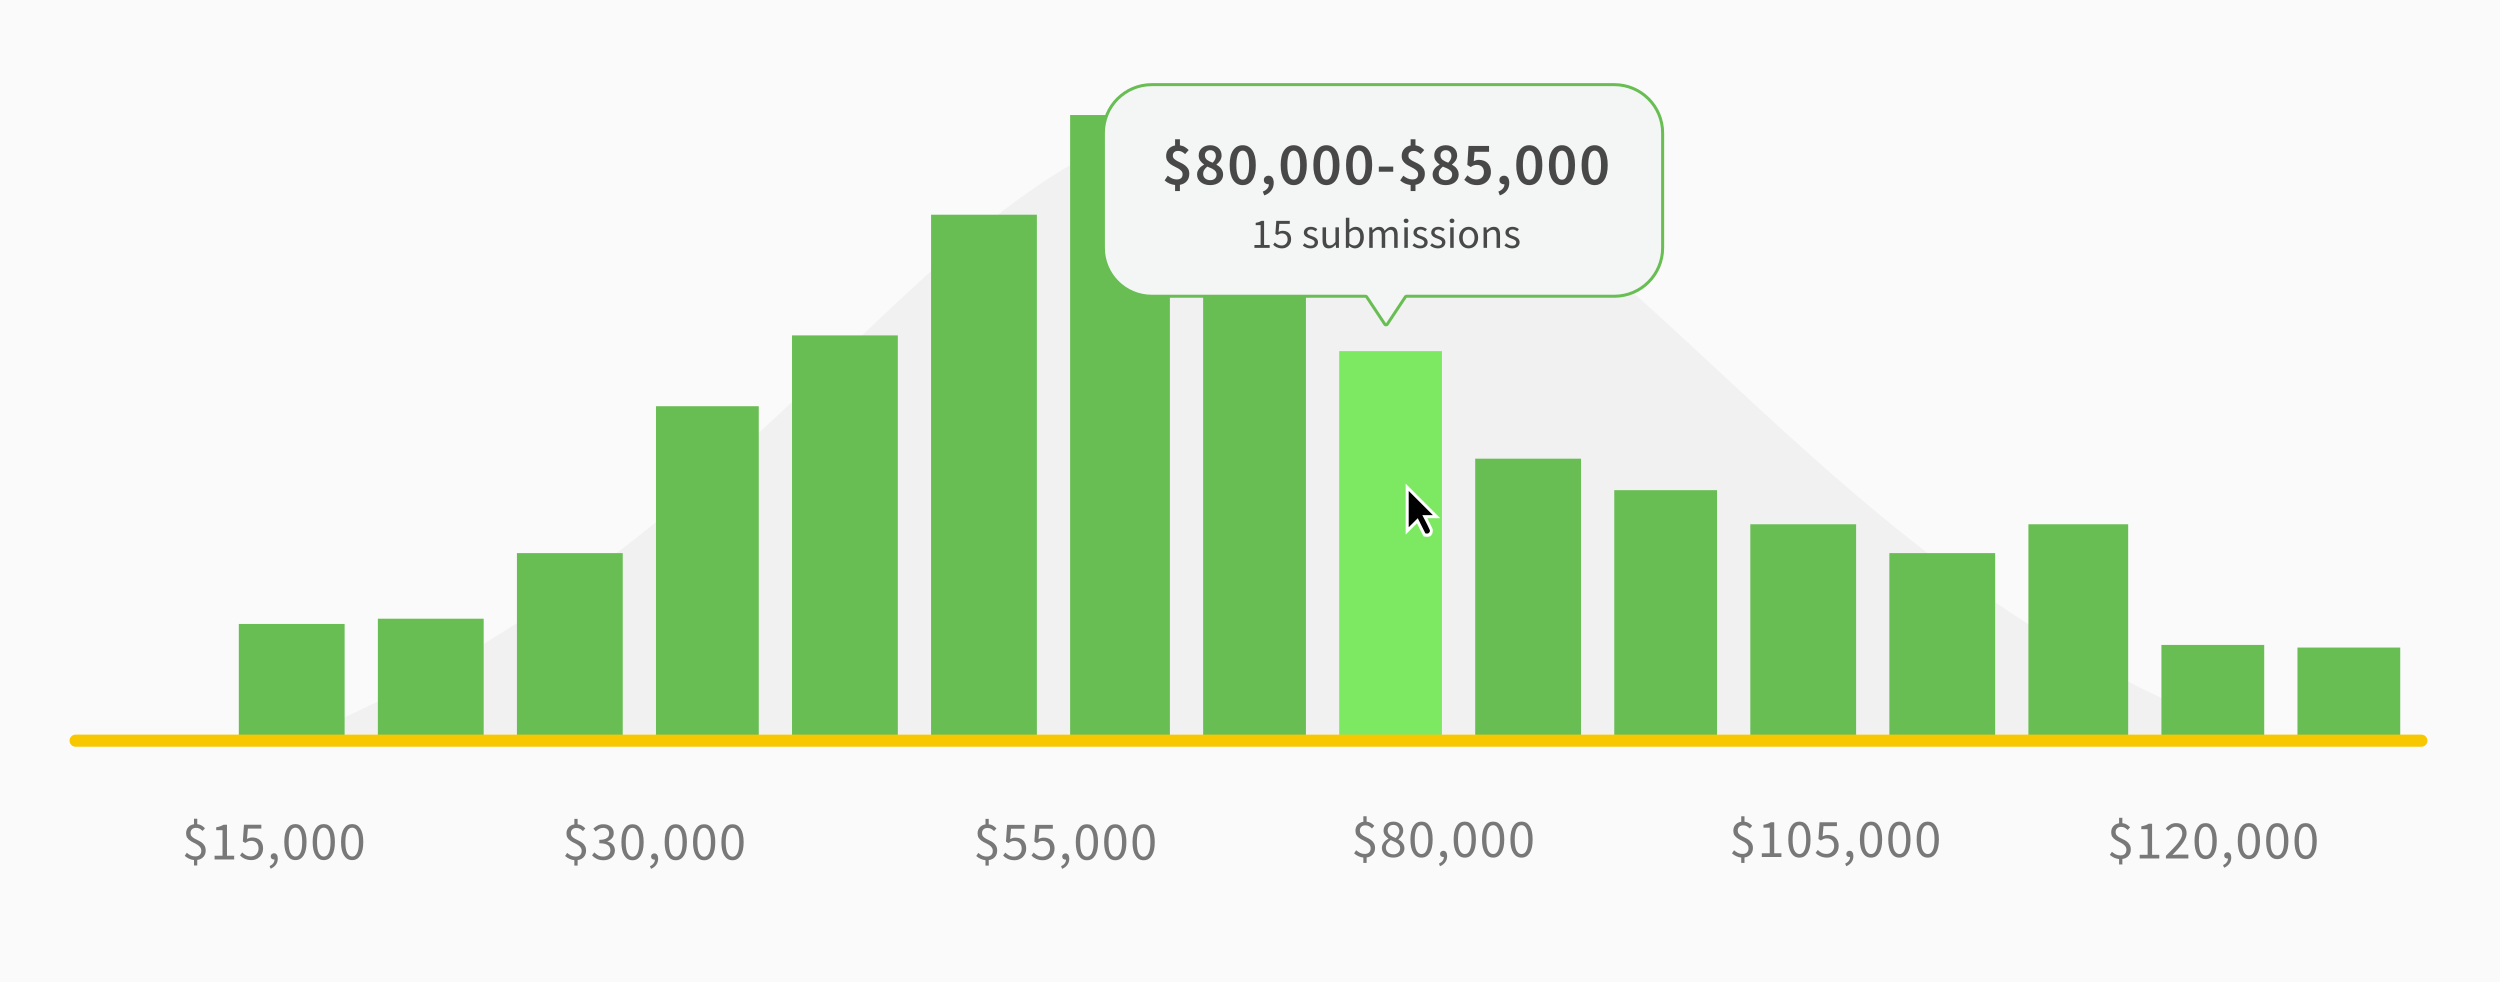 <svg width="827" height="325" viewBox="0 0 827 325" fill="none" xmlns="http://www.w3.org/2000/svg">
<rect width="827" height="325" fill="#FAFAFA"/>
<path d="M325.996 286.335V284.553C325.42 284.493 324.862 284.337 324.322 284.085C323.782 283.821 323.32 283.515 322.936 283.167L323.62 282.141C324.004 282.477 324.424 282.765 324.88 283.005C325.348 283.233 325.858 283.347 326.41 283.347C327.082 283.347 327.58 283.179 327.904 282.843C328.24 282.507 328.408 282.057 328.408 281.493C328.408 281.013 328.282 280.617 328.03 280.305C327.79 279.981 327.484 279.705 327.112 279.477C326.74 279.237 326.332 279.015 325.888 278.811C325.456 278.607 325.054 278.373 324.682 278.109C324.31 277.845 323.998 277.527 323.746 277.155C323.506 276.771 323.386 276.285 323.386 275.697C323.386 274.893 323.62 274.227 324.088 273.699C324.568 273.159 325.204 272.829 325.996 272.709V270.891H327.076V272.673C327.652 272.733 328.138 272.889 328.534 273.141C328.942 273.393 329.308 273.693 329.632 274.041L328.84 274.923C328.504 274.599 328.174 274.347 327.85 274.167C327.538 273.987 327.136 273.897 326.644 273.897C326.092 273.897 325.654 274.053 325.33 274.365C325.006 274.677 324.844 275.097 324.844 275.625C324.844 276.057 324.964 276.411 325.204 276.687C325.456 276.963 325.768 277.209 326.14 277.425C326.512 277.629 326.914 277.833 327.346 278.037C327.79 278.229 328.198 278.469 328.57 278.757C328.942 279.033 329.248 279.381 329.488 279.801C329.74 280.209 329.866 280.737 329.866 281.385C329.866 282.249 329.614 282.957 329.11 283.509C328.618 284.061 327.94 284.397 327.076 284.517V286.335H325.996ZM335.597 284.571C335.141 284.571 334.721 284.523 334.337 284.427C333.965 284.343 333.623 284.229 333.311 284.085C333.011 283.941 332.735 283.779 332.483 283.599C332.243 283.407 332.027 283.209 331.835 283.005L332.555 282.033C332.891 282.381 333.287 282.687 333.743 282.951C334.211 283.215 334.781 283.347 335.453 283.347C335.801 283.347 336.125 283.287 336.425 283.167C336.737 283.035 337.007 282.855 337.235 282.627C337.463 282.399 337.643 282.123 337.775 281.799C337.907 281.475 337.973 281.115 337.973 280.719C337.973 279.927 337.751 279.309 337.307 278.865C336.863 278.421 336.269 278.199 335.525 278.199C335.129 278.199 334.787 278.259 334.499 278.379C334.223 278.499 333.911 278.673 333.563 278.901L332.771 278.397L333.149 272.871H338.891V274.149H334.445L334.139 277.551C334.415 277.407 334.691 277.293 334.967 277.209C335.243 277.125 335.555 277.083 335.903 277.083C336.395 277.083 336.857 277.155 337.289 277.299C337.721 277.443 338.099 277.665 338.423 277.965C338.747 278.253 338.999 278.625 339.179 279.081C339.371 279.525 339.467 280.059 339.467 280.683C339.467 281.307 339.359 281.859 339.143 282.339C338.927 282.819 338.639 283.227 338.279 283.563C337.919 283.887 337.505 284.139 337.037 284.319C336.581 284.487 336.101 284.571 335.597 284.571ZM344.982 284.571C344.526 284.571 344.106 284.523 343.722 284.427C343.35 284.343 343.008 284.229 342.696 284.085C342.396 283.941 342.12 283.779 341.868 283.599C341.628 283.407 341.412 283.209 341.22 283.005L341.94 282.033C342.276 282.381 342.672 282.687 343.128 282.951C343.596 283.215 344.166 283.347 344.838 283.347C345.186 283.347 345.51 283.287 345.81 283.167C346.122 283.035 346.392 282.855 346.62 282.627C346.848 282.399 347.028 282.123 347.16 281.799C347.292 281.475 347.358 281.115 347.358 280.719C347.358 279.927 347.136 279.309 346.692 278.865C346.248 278.421 345.654 278.199 344.91 278.199C344.514 278.199 344.172 278.259 343.884 278.379C343.608 278.499 343.296 278.673 342.948 278.901L342.156 278.397L342.534 272.871H348.276V274.149H343.83L343.524 277.551C343.8 277.407 344.076 277.293 344.352 277.209C344.628 277.125 344.94 277.083 345.288 277.083C345.78 277.083 346.242 277.155 346.674 277.299C347.106 277.443 347.484 277.665 347.808 277.965C348.132 278.253 348.384 278.625 348.564 279.081C348.756 279.525 348.852 280.059 348.852 280.683C348.852 281.307 348.744 281.859 348.528 282.339C348.312 282.819 348.024 283.227 347.664 283.563C347.304 283.887 346.89 284.139 346.422 284.319C345.966 284.487 345.486 284.571 344.982 284.571ZM351.36 287.415L351 286.551C351.516 286.323 351.918 286.017 352.206 285.633C352.494 285.261 352.632 284.835 352.62 284.355C352.584 284.367 352.524 284.373 352.44 284.373C352.152 284.373 351.9 284.289 351.684 284.121C351.48 283.941 351.378 283.683 351.378 283.347C351.378 283.023 351.486 282.771 351.702 282.591C351.918 282.399 352.176 282.303 352.476 282.303C352.86 282.303 353.16 282.459 353.376 282.771C353.604 283.083 353.718 283.509 353.718 284.049C353.718 284.829 353.508 285.507 353.088 286.083C352.668 286.659 352.092 287.103 351.36 287.415ZM359.556 284.571C358.392 284.571 357.486 284.055 356.838 283.023C356.19 281.991 355.866 280.509 355.866 278.577C355.866 276.645 356.19 275.175 356.838 274.167C357.486 273.159 358.392 272.655 359.556 272.655C360.708 272.655 361.608 273.159 362.256 274.167C362.904 275.175 363.228 276.645 363.228 278.577C363.228 280.509 362.904 281.991 362.256 283.023C361.608 284.055 360.708 284.571 359.556 284.571ZM359.556 283.383C359.892 283.383 360.192 283.293 360.456 283.113C360.732 282.921 360.966 282.633 361.158 282.249C361.362 281.853 361.518 281.355 361.626 280.755C361.734 280.143 361.788 279.417 361.788 278.577C361.788 277.737 361.734 277.017 361.626 276.417C361.518 275.817 361.362 275.331 361.158 274.959C360.966 274.575 360.732 274.293 360.456 274.113C360.192 273.933 359.892 273.843 359.556 273.843C359.22 273.843 358.914 273.933 358.638 274.113C358.362 274.293 358.122 274.575 357.918 274.959C357.726 275.331 357.576 275.817 357.468 276.417C357.36 277.017 357.306 277.737 357.306 278.577C357.306 280.257 357.51 281.481 357.918 282.249C358.338 283.005 358.884 283.383 359.556 283.383ZM368.941 284.571C367.777 284.571 366.871 284.055 366.223 283.023C365.575 281.991 365.251 280.509 365.251 278.577C365.251 276.645 365.575 275.175 366.223 274.167C366.871 273.159 367.777 272.655 368.941 272.655C370.093 272.655 370.993 273.159 371.641 274.167C372.289 275.175 372.613 276.645 372.613 278.577C372.613 280.509 372.289 281.991 371.641 283.023C370.993 284.055 370.093 284.571 368.941 284.571ZM368.941 283.383C369.277 283.383 369.577 283.293 369.841 283.113C370.117 282.921 370.351 282.633 370.543 282.249C370.747 281.853 370.903 281.355 371.011 280.755C371.119 280.143 371.173 279.417 371.173 278.577C371.173 277.737 371.119 277.017 371.011 276.417C370.903 275.817 370.747 275.331 370.543 274.959C370.351 274.575 370.117 274.293 369.841 274.113C369.577 273.933 369.277 273.843 368.941 273.843C368.605 273.843 368.299 273.933 368.023 274.113C367.747 274.293 367.507 274.575 367.303 274.959C367.111 275.331 366.961 275.817 366.853 276.417C366.745 277.017 366.691 277.737 366.691 278.577C366.691 280.257 366.895 281.481 367.303 282.249C367.723 283.005 368.269 283.383 368.941 283.383ZM378.326 284.571C377.162 284.571 376.256 284.055 375.608 283.023C374.96 281.991 374.636 280.509 374.636 278.577C374.636 276.645 374.96 275.175 375.608 274.167C376.256 273.159 377.162 272.655 378.326 272.655C379.478 272.655 380.378 273.159 381.026 274.167C381.674 275.175 381.998 276.645 381.998 278.577C381.998 280.509 381.674 281.991 381.026 283.023C380.378 284.055 379.478 284.571 378.326 284.571ZM378.326 283.383C378.662 283.383 378.962 283.293 379.226 283.113C379.502 282.921 379.736 282.633 379.928 282.249C380.132 281.853 380.288 281.355 380.396 280.755C380.504 280.143 380.558 279.417 380.558 278.577C380.558 277.737 380.504 277.017 380.396 276.417C380.288 275.817 380.132 275.331 379.928 274.959C379.736 274.575 379.502 274.293 379.226 274.113C378.962 273.933 378.662 273.843 378.326 273.843C377.99 273.843 377.684 273.933 377.408 274.113C377.132 274.293 376.892 274.575 376.688 274.959C376.496 275.331 376.346 275.817 376.238 276.417C376.13 277.017 376.076 277.737 376.076 278.577C376.076 280.257 376.28 281.481 376.688 282.249C377.108 283.005 377.654 283.383 378.326 283.383Z" fill="#787878"/>
<path d="M450.996 285.467V283.685C450.42 283.625 449.862 283.469 449.322 283.217C448.782 282.953 448.32 282.647 447.936 282.299L448.62 281.273C449.004 281.609 449.424 281.897 449.88 282.137C450.348 282.365 450.858 282.479 451.41 282.479C452.082 282.479 452.58 282.311 452.904 281.975C453.24 281.639 453.408 281.189 453.408 280.625C453.408 280.145 453.282 279.749 453.03 279.437C452.79 279.113 452.484 278.837 452.112 278.609C451.74 278.369 451.332 278.147 450.888 277.943C450.456 277.739 450.054 277.505 449.682 277.241C449.31 276.977 448.998 276.659 448.746 276.287C448.506 275.903 448.386 275.417 448.386 274.829C448.386 274.025 448.62 273.359 449.088 272.831C449.568 272.291 450.204 271.961 450.996 271.841V270.023H452.076V271.805C452.652 271.865 453.138 272.021 453.534 272.273C453.942 272.525 454.308 272.825 454.632 273.173L453.84 274.055C453.504 273.731 453.174 273.479 452.85 273.299C452.538 273.119 452.136 273.029 451.644 273.029C451.092 273.029 450.654 273.185 450.33 273.497C450.006 273.809 449.844 274.229 449.844 274.757C449.844 275.189 449.964 275.543 450.204 275.819C450.456 276.095 450.768 276.341 451.14 276.557C451.512 276.761 451.914 276.965 452.346 277.169C452.79 277.361 453.198 277.601 453.57 277.889C453.942 278.165 454.248 278.513 454.488 278.933C454.74 279.341 454.866 279.869 454.866 280.517C454.866 281.381 454.614 282.089 454.11 282.641C453.618 283.193 452.94 283.529 452.076 283.649V285.467H450.996ZM460.885 283.703C460.345 283.703 459.841 283.625 459.373 283.469C458.917 283.313 458.521 283.097 458.185 282.821C457.861 282.533 457.603 282.197 457.411 281.813C457.219 281.429 457.123 281.009 457.123 280.553C457.123 280.181 457.183 279.839 457.303 279.527C457.435 279.203 457.597 278.915 457.789 278.663C457.993 278.399 458.221 278.171 458.473 277.979C458.737 277.775 459.007 277.601 459.283 277.457V277.385C458.863 277.085 458.491 276.725 458.167 276.305C457.843 275.873 457.681 275.351 457.681 274.739C457.681 274.295 457.765 273.893 457.933 273.533C458.101 273.173 458.329 272.867 458.617 272.615C458.905 272.351 459.247 272.147 459.643 272.003C460.039 271.859 460.471 271.787 460.939 271.787C461.443 271.787 461.893 271.865 462.289 272.021C462.685 272.165 463.021 272.375 463.297 272.651C463.585 272.915 463.801 273.239 463.945 273.623C464.101 273.995 464.179 274.403 464.179 274.847C464.179 275.147 464.125 275.435 464.017 275.711C463.921 275.987 463.795 276.245 463.639 276.485C463.495 276.725 463.327 276.941 463.135 277.133C462.955 277.325 462.775 277.487 462.595 277.619V277.691C462.847 277.835 463.093 278.003 463.333 278.195C463.573 278.375 463.783 278.585 463.963 278.825C464.155 279.053 464.305 279.317 464.413 279.617C464.533 279.917 464.593 280.259 464.593 280.643C464.593 281.075 464.503 281.477 464.323 281.849C464.143 282.221 463.891 282.545 463.567 282.821C463.243 283.097 462.853 283.313 462.397 283.469C461.941 283.625 461.437 283.703 460.885 283.703ZM461.695 277.223C462.079 276.875 462.373 276.509 462.577 276.125C462.793 275.741 462.901 275.339 462.901 274.919C462.901 274.343 462.727 273.863 462.379 273.479C462.031 273.083 461.539 272.885 460.903 272.885C460.363 272.885 459.919 273.053 459.571 273.389C459.223 273.725 459.049 274.175 459.049 274.739C459.049 275.087 459.121 275.387 459.265 275.639C459.409 275.879 459.601 276.095 459.841 276.287C460.093 276.479 460.375 276.653 460.687 276.809C461.011 276.953 461.347 277.091 461.695 277.223ZM460.921 282.605C461.593 282.605 462.133 282.419 462.541 282.047C462.961 281.675 463.171 281.189 463.171 280.589C463.171 280.217 463.087 279.899 462.919 279.635C462.751 279.371 462.523 279.143 462.235 278.951C461.947 278.747 461.611 278.567 461.227 278.411C460.855 278.243 460.465 278.075 460.057 277.907C459.601 278.219 459.217 278.585 458.905 279.005C458.605 279.413 458.455 279.881 458.455 280.409C458.455 280.733 458.515 281.027 458.635 281.291C458.767 281.555 458.941 281.789 459.157 281.993C459.385 282.185 459.649 282.335 459.949 282.443C460.249 282.551 460.573 282.605 460.921 282.605ZM470.252 283.703C469.088 283.703 468.182 283.187 467.534 282.155C466.886 281.123 466.562 279.641 466.562 277.709C466.562 275.777 466.886 274.307 467.534 273.299C468.182 272.291 469.088 271.787 470.252 271.787C471.404 271.787 472.304 272.291 472.952 273.299C473.6 274.307 473.924 275.777 473.924 277.709C473.924 279.641 473.6 281.123 472.952 282.155C472.304 283.187 471.404 283.703 470.252 283.703ZM470.252 282.515C470.588 282.515 470.888 282.425 471.152 282.245C471.428 282.053 471.662 281.765 471.854 281.381C472.058 280.985 472.214 280.487 472.322 279.887C472.43 279.275 472.484 278.549 472.484 277.709C472.484 276.869 472.43 276.149 472.322 275.549C472.214 274.949 472.058 274.463 471.854 274.091C471.662 273.707 471.428 273.425 471.152 273.245C470.888 273.065 470.588 272.975 470.252 272.975C469.916 272.975 469.61 273.065 469.334 273.245C469.058 273.425 468.818 273.707 468.614 274.091C468.422 274.463 468.272 274.949 468.164 275.549C468.056 276.149 468.002 276.869 468.002 277.709C468.002 279.389 468.206 280.613 468.614 281.381C469.034 282.137 469.58 282.515 470.252 282.515ZM476.36 286.547L476 285.683C476.516 285.455 476.918 285.149 477.206 284.765C477.494 284.393 477.632 283.967 477.62 283.487C477.584 283.499 477.524 283.505 477.44 283.505C477.152 283.505 476.9 283.421 476.684 283.253C476.48 283.073 476.378 282.815 476.378 282.479C476.378 282.155 476.486 281.903 476.702 281.723C476.918 281.531 477.176 281.435 477.476 281.435C477.86 281.435 478.16 281.591 478.376 281.903C478.604 282.215 478.718 282.641 478.718 283.181C478.718 283.961 478.508 284.639 478.088 285.215C477.668 285.791 477.092 286.235 476.36 286.547ZM484.556 283.703C483.392 283.703 482.486 283.187 481.838 282.155C481.19 281.123 480.866 279.641 480.866 277.709C480.866 275.777 481.19 274.307 481.838 273.299C482.486 272.291 483.392 271.787 484.556 271.787C485.708 271.787 486.608 272.291 487.256 273.299C487.904 274.307 488.228 275.777 488.228 277.709C488.228 279.641 487.904 281.123 487.256 282.155C486.608 283.187 485.708 283.703 484.556 283.703ZM484.556 282.515C484.892 282.515 485.192 282.425 485.456 282.245C485.732 282.053 485.966 281.765 486.158 281.381C486.362 280.985 486.518 280.487 486.626 279.887C486.734 279.275 486.788 278.549 486.788 277.709C486.788 276.869 486.734 276.149 486.626 275.549C486.518 274.949 486.362 274.463 486.158 274.091C485.966 273.707 485.732 273.425 485.456 273.245C485.192 273.065 484.892 272.975 484.556 272.975C484.22 272.975 483.914 273.065 483.638 273.245C483.362 273.425 483.122 273.707 482.918 274.091C482.726 274.463 482.576 274.949 482.468 275.549C482.36 276.149 482.306 276.869 482.306 277.709C482.306 279.389 482.51 280.613 482.918 281.381C483.338 282.137 483.884 282.515 484.556 282.515ZM493.941 283.703C492.777 283.703 491.871 283.187 491.223 282.155C490.575 281.123 490.251 279.641 490.251 277.709C490.251 275.777 490.575 274.307 491.223 273.299C491.871 272.291 492.777 271.787 493.941 271.787C495.093 271.787 495.993 272.291 496.641 273.299C497.289 274.307 497.613 275.777 497.613 277.709C497.613 279.641 497.289 281.123 496.641 282.155C495.993 283.187 495.093 283.703 493.941 283.703ZM493.941 282.515C494.277 282.515 494.577 282.425 494.841 282.245C495.117 282.053 495.351 281.765 495.543 281.381C495.747 280.985 495.903 280.487 496.011 279.887C496.119 279.275 496.173 278.549 496.173 277.709C496.173 276.869 496.119 276.149 496.011 275.549C495.903 274.949 495.747 274.463 495.543 274.091C495.351 273.707 495.117 273.425 494.841 273.245C494.577 273.065 494.277 272.975 493.941 272.975C493.605 272.975 493.299 273.065 493.023 273.245C492.747 273.425 492.507 273.707 492.303 274.091C492.111 274.463 491.961 274.949 491.853 275.549C491.745 276.149 491.691 276.869 491.691 277.709C491.691 279.389 491.895 280.613 492.303 281.381C492.723 282.137 493.269 282.515 493.941 282.515ZM503.326 283.703C502.162 283.703 501.256 283.187 500.608 282.155C499.96 281.123 499.636 279.641 499.636 277.709C499.636 275.777 499.96 274.307 500.608 273.299C501.256 272.291 502.162 271.787 503.326 271.787C504.478 271.787 505.378 272.291 506.026 273.299C506.674 274.307 506.998 275.777 506.998 277.709C506.998 279.641 506.674 281.123 506.026 282.155C505.378 283.187 504.478 283.703 503.326 283.703ZM503.326 282.515C503.662 282.515 503.962 282.425 504.226 282.245C504.502 282.053 504.736 281.765 504.928 281.381C505.132 280.985 505.288 280.487 505.396 279.887C505.504 279.275 505.558 278.549 505.558 277.709C505.558 276.869 505.504 276.149 505.396 275.549C505.288 274.949 505.132 274.463 504.928 274.091C504.736 273.707 504.502 273.425 504.226 273.245C503.962 273.065 503.662 272.975 503.326 272.975C502.99 272.975 502.684 273.065 502.408 273.245C502.132 273.425 501.892 273.707 501.688 274.091C501.496 274.463 501.346 274.949 501.238 275.549C501.13 276.149 501.076 276.869 501.076 277.709C501.076 279.389 501.28 280.613 501.688 281.381C502.108 282.137 502.654 282.515 503.326 282.515Z" fill="#787878"/>
<path d="M575.996 285.467V283.685C575.42 283.625 574.862 283.469 574.322 283.217C573.782 282.953 573.32 282.647 572.936 282.299L573.62 281.273C574.004 281.609 574.424 281.897 574.88 282.137C575.348 282.365 575.858 282.479 576.41 282.479C577.082 282.479 577.58 282.311 577.904 281.975C578.24 281.639 578.408 281.189 578.408 280.625C578.408 280.145 578.282 279.749 578.03 279.437C577.79 279.113 577.484 278.837 577.112 278.609C576.74 278.369 576.332 278.147 575.888 277.943C575.456 277.739 575.054 277.505 574.682 277.241C574.31 276.977 573.998 276.659 573.746 276.287C573.506 275.903 573.386 275.417 573.386 274.829C573.386 274.025 573.62 273.359 574.088 272.831C574.568 272.291 575.204 271.961 575.996 271.841V270.023H577.076V271.805C577.652 271.865 578.138 272.021 578.534 272.273C578.942 272.525 579.308 272.825 579.632 273.173L578.84 274.055C578.504 273.731 578.174 273.479 577.85 273.299C577.538 273.119 577.136 273.029 576.644 273.029C576.092 273.029 575.654 273.185 575.33 273.497C575.006 273.809 574.844 274.229 574.844 274.757C574.844 275.189 574.964 275.543 575.204 275.819C575.456 276.095 575.768 276.341 576.14 276.557C576.512 276.761 576.914 276.965 577.346 277.169C577.79 277.361 578.198 277.601 578.57 277.889C578.942 278.165 579.248 278.513 579.488 278.933C579.74 279.341 579.866 279.869 579.866 280.517C579.866 281.381 579.614 282.089 579.11 282.641C578.618 283.193 577.94 283.529 577.076 283.649V285.467H575.996ZM582.807 283.487V282.263H585.435V273.803H583.347V272.849C583.875 272.753 584.331 272.639 584.715 272.507C585.111 272.363 585.465 272.195 585.777 272.003H586.911V282.263H589.287V283.487H582.807ZM595.252 283.703C594.088 283.703 593.182 283.187 592.534 282.155C591.886 281.123 591.562 279.641 591.562 277.709C591.562 275.777 591.886 274.307 592.534 273.299C593.182 272.291 594.088 271.787 595.252 271.787C596.404 271.787 597.304 272.291 597.952 273.299C598.6 274.307 598.924 275.777 598.924 277.709C598.924 279.641 598.6 281.123 597.952 282.155C597.304 283.187 596.404 283.703 595.252 283.703ZM595.252 282.515C595.588 282.515 595.888 282.425 596.152 282.245C596.428 282.053 596.662 281.765 596.854 281.381C597.058 280.985 597.214 280.487 597.322 279.887C597.43 279.275 597.484 278.549 597.484 277.709C597.484 276.869 597.43 276.149 597.322 275.549C597.214 274.949 597.058 274.463 596.854 274.091C596.662 273.707 596.428 273.425 596.152 273.245C595.888 273.065 595.588 272.975 595.252 272.975C594.916 272.975 594.61 273.065 594.334 273.245C594.058 273.425 593.818 273.707 593.614 274.091C593.422 274.463 593.272 274.949 593.164 275.549C593.056 276.149 593.002 276.869 593.002 277.709C593.002 279.389 593.206 280.613 593.614 281.381C594.034 282.137 594.58 282.515 595.252 282.515ZM604.366 283.703C603.91 283.703 603.49 283.655 603.106 283.559C602.734 283.475 602.392 283.361 602.08 283.217C601.78 283.073 601.504 282.911 601.252 282.731C601.012 282.539 600.796 282.341 600.604 282.137L601.324 281.165C601.66 281.513 602.056 281.819 602.512 282.083C602.98 282.347 603.55 282.479 604.222 282.479C604.57 282.479 604.894 282.419 605.194 282.299C605.506 282.167 605.776 281.987 606.004 281.759C606.232 281.531 606.412 281.255 606.544 280.931C606.676 280.607 606.742 280.247 606.742 279.851C606.742 279.059 606.52 278.441 606.076 277.997C605.632 277.553 605.038 277.331 604.294 277.331C603.898 277.331 603.556 277.391 603.268 277.511C602.992 277.631 602.68 277.805 602.332 278.033L601.54 277.529L601.918 272.003H607.66V273.281H603.214L602.908 276.683C603.184 276.539 603.46 276.425 603.736 276.341C604.012 276.257 604.324 276.215 604.672 276.215C605.164 276.215 605.626 276.287 606.058 276.431C606.49 276.575 606.868 276.797 607.192 277.097C607.516 277.385 607.768 277.757 607.948 278.213C608.14 278.657 608.236 279.191 608.236 279.815C608.236 280.439 608.128 280.991 607.912 281.471C607.696 281.951 607.408 282.359 607.048 282.695C606.688 283.019 606.274 283.271 605.806 283.451C605.35 283.619 604.87 283.703 604.366 283.703ZM610.745 286.547L610.385 285.683C610.901 285.455 611.303 285.149 611.591 284.765C611.879 284.393 612.017 283.967 612.005 283.487C611.969 283.499 611.909 283.505 611.825 283.505C611.537 283.505 611.285 283.421 611.069 283.253C610.865 283.073 610.763 282.815 610.763 282.479C610.763 282.155 610.871 281.903 611.087 281.723C611.303 281.531 611.561 281.435 611.861 281.435C612.245 281.435 612.545 281.591 612.761 281.903C612.989 282.215 613.103 282.641 613.103 283.181C613.103 283.961 612.893 284.639 612.473 285.215C612.053 285.791 611.477 286.235 610.745 286.547ZM618.941 283.703C617.777 283.703 616.871 283.187 616.223 282.155C615.575 281.123 615.251 279.641 615.251 277.709C615.251 275.777 615.575 274.307 616.223 273.299C616.871 272.291 617.777 271.787 618.941 271.787C620.093 271.787 620.993 272.291 621.641 273.299C622.289 274.307 622.613 275.777 622.613 277.709C622.613 279.641 622.289 281.123 621.641 282.155C620.993 283.187 620.093 283.703 618.941 283.703ZM618.941 282.515C619.277 282.515 619.577 282.425 619.841 282.245C620.117 282.053 620.351 281.765 620.543 281.381C620.747 280.985 620.903 280.487 621.011 279.887C621.119 279.275 621.173 278.549 621.173 277.709C621.173 276.869 621.119 276.149 621.011 275.549C620.903 274.949 620.747 274.463 620.543 274.091C620.351 273.707 620.117 273.425 619.841 273.245C619.577 273.065 619.277 272.975 618.941 272.975C618.605 272.975 618.299 273.065 618.023 273.245C617.747 273.425 617.507 273.707 617.303 274.091C617.111 274.463 616.961 274.949 616.853 275.549C616.745 276.149 616.691 276.869 616.691 277.709C616.691 279.389 616.895 280.613 617.303 281.381C617.723 282.137 618.269 282.515 618.941 282.515ZM628.326 283.703C627.162 283.703 626.256 283.187 625.608 282.155C624.96 281.123 624.636 279.641 624.636 277.709C624.636 275.777 624.96 274.307 625.608 273.299C626.256 272.291 627.162 271.787 628.326 271.787C629.478 271.787 630.378 272.291 631.026 273.299C631.674 274.307 631.998 275.777 631.998 277.709C631.998 279.641 631.674 281.123 631.026 282.155C630.378 283.187 629.478 283.703 628.326 283.703ZM628.326 282.515C628.662 282.515 628.962 282.425 629.226 282.245C629.502 282.053 629.736 281.765 629.928 281.381C630.132 280.985 630.288 280.487 630.396 279.887C630.504 279.275 630.558 278.549 630.558 277.709C630.558 276.869 630.504 276.149 630.396 275.549C630.288 274.949 630.132 274.463 629.928 274.091C629.736 273.707 629.502 273.425 629.226 273.245C628.962 273.065 628.662 272.975 628.326 272.975C627.99 272.975 627.684 273.065 627.408 273.245C627.132 273.425 626.892 273.707 626.688 274.091C626.496 274.463 626.346 274.949 626.238 275.549C626.13 276.149 626.076 276.869 626.076 277.709C626.076 279.389 626.28 280.613 626.688 281.381C627.108 282.137 627.654 282.515 628.326 282.515ZM637.711 283.703C636.547 283.703 635.641 283.187 634.993 282.155C634.345 281.123 634.021 279.641 634.021 277.709C634.021 275.777 634.345 274.307 634.993 273.299C635.641 272.291 636.547 271.787 637.711 271.787C638.863 271.787 639.763 272.291 640.411 273.299C641.059 274.307 641.383 275.777 641.383 277.709C641.383 279.641 641.059 281.123 640.411 282.155C639.763 283.187 638.863 283.703 637.711 283.703ZM637.711 282.515C638.047 282.515 638.347 282.425 638.611 282.245C638.887 282.053 639.121 281.765 639.313 281.381C639.517 280.985 639.673 280.487 639.781 279.887C639.889 279.275 639.943 278.549 639.943 277.709C639.943 276.869 639.889 276.149 639.781 275.549C639.673 274.949 639.517 274.463 639.313 274.091C639.121 273.707 638.887 273.425 638.611 273.245C638.347 273.065 638.047 272.975 637.711 272.975C637.375 272.975 637.069 273.065 636.793 273.245C636.517 273.425 636.277 273.707 636.073 274.091C635.881 274.463 635.731 274.949 635.623 275.549C635.515 276.149 635.461 276.869 635.461 277.709C635.461 279.389 635.665 280.613 636.073 281.381C636.493 282.137 637.039 282.515 637.711 282.515Z" fill="#787878"/>
<path d="M189.996 286.335V284.553C189.42 284.493 188.862 284.337 188.322 284.085C187.782 283.821 187.32 283.515 186.936 283.167L187.62 282.141C188.004 282.477 188.424 282.765 188.88 283.005C189.348 283.233 189.858 283.347 190.41 283.347C191.082 283.347 191.58 283.179 191.904 282.843C192.24 282.507 192.408 282.057 192.408 281.493C192.408 281.013 192.282 280.617 192.03 280.305C191.79 279.981 191.484 279.705 191.112 279.477C190.74 279.237 190.332 279.015 189.888 278.811C189.456 278.607 189.054 278.373 188.682 278.109C188.31 277.845 187.998 277.527 187.746 277.155C187.506 276.771 187.386 276.285 187.386 275.697C187.386 274.893 187.62 274.227 188.088 273.699C188.568 273.159 189.204 272.829 189.996 272.709V270.891H191.076V272.673C191.652 272.733 192.138 272.889 192.534 273.141C192.942 273.393 193.308 273.693 193.632 274.041L192.84 274.923C192.504 274.599 192.174 274.347 191.85 274.167C191.538 273.987 191.136 273.897 190.644 273.897C190.092 273.897 189.654 274.053 189.33 274.365C189.006 274.677 188.844 275.097 188.844 275.625C188.844 276.057 188.964 276.411 189.204 276.687C189.456 276.963 189.768 277.209 190.14 277.425C190.512 277.629 190.914 277.833 191.346 278.037C191.79 278.229 192.198 278.469 192.57 278.757C192.942 279.033 193.248 279.381 193.488 279.801C193.74 280.209 193.866 280.737 193.866 281.385C193.866 282.249 193.614 282.957 193.11 283.509C192.618 284.061 191.94 284.397 191.076 284.517V286.335H189.996ZM199.633 284.571C199.177 284.571 198.757 284.523 198.373 284.427C198.001 284.343 197.659 284.229 197.347 284.085C197.035 283.929 196.753 283.755 196.501 283.563C196.261 283.371 196.045 283.167 195.853 282.951L196.609 281.979C196.957 282.339 197.359 282.657 197.815 282.933C198.283 283.209 198.859 283.347 199.543 283.347C200.239 283.347 200.809 283.161 201.253 282.789C201.697 282.405 201.919 281.889 201.919 281.241C201.919 280.905 201.853 280.599 201.721 280.323C201.601 280.035 201.397 279.789 201.109 279.585C200.821 279.381 200.443 279.225 199.975 279.117C199.507 279.009 198.931 278.955 198.247 278.955V277.821C198.859 277.821 199.369 277.767 199.777 277.659C200.197 277.551 200.533 277.401 200.785 277.209C201.049 277.017 201.235 276.789 201.343 276.525C201.451 276.261 201.505 275.979 201.505 275.679C201.505 275.115 201.325 274.671 200.965 274.347C200.617 274.023 200.137 273.861 199.525 273.861C199.045 273.861 198.601 273.969 198.193 274.185C197.797 274.401 197.425 274.683 197.077 275.031L196.285 274.095C196.729 273.675 197.215 273.333 197.743 273.069C198.283 272.793 198.895 272.655 199.579 272.655C200.083 272.655 200.545 272.721 200.965 272.853C201.385 272.985 201.745 273.177 202.045 273.429C202.357 273.669 202.597 273.969 202.765 274.329C202.933 274.689 203.017 275.103 203.017 275.571C203.017 276.267 202.825 276.837 202.441 277.281C202.057 277.725 201.553 278.067 200.929 278.307V278.379C201.277 278.463 201.601 278.589 201.901 278.757C202.201 278.913 202.465 279.117 202.693 279.369C202.921 279.609 203.095 279.891 203.215 280.215C203.347 280.539 203.413 280.899 203.413 281.295C203.413 281.799 203.311 282.255 203.107 282.663C202.915 283.071 202.645 283.419 202.297 283.707C201.961 283.983 201.565 284.199 201.109 284.355C200.653 284.499 200.161 284.571 199.633 284.571ZM209.252 284.571C208.088 284.571 207.182 284.055 206.534 283.023C205.886 281.991 205.562 280.509 205.562 278.577C205.562 276.645 205.886 275.175 206.534 274.167C207.182 273.159 208.088 272.655 209.252 272.655C210.404 272.655 211.304 273.159 211.952 274.167C212.6 275.175 212.924 276.645 212.924 278.577C212.924 280.509 212.6 281.991 211.952 283.023C211.304 284.055 210.404 284.571 209.252 284.571ZM209.252 283.383C209.588 283.383 209.888 283.293 210.152 283.113C210.428 282.921 210.662 282.633 210.854 282.249C211.058 281.853 211.214 281.355 211.322 280.755C211.43 280.143 211.484 279.417 211.484 278.577C211.484 277.737 211.43 277.017 211.322 276.417C211.214 275.817 211.058 275.331 210.854 274.959C210.662 274.575 210.428 274.293 210.152 274.113C209.888 273.933 209.588 273.843 209.252 273.843C208.916 273.843 208.61 273.933 208.334 274.113C208.058 274.293 207.818 274.575 207.614 274.959C207.422 275.331 207.272 275.817 207.164 276.417C207.056 277.017 207.002 277.737 207.002 278.577C207.002 280.257 207.206 281.481 207.614 282.249C208.034 283.005 208.58 283.383 209.252 283.383ZM215.36 287.415L215 286.551C215.516 286.323 215.918 286.017 216.206 285.633C216.494 285.261 216.632 284.835 216.62 284.355C216.584 284.367 216.524 284.373 216.44 284.373C216.152 284.373 215.9 284.289 215.684 284.121C215.48 283.941 215.378 283.683 215.378 283.347C215.378 283.023 215.486 282.771 215.702 282.591C215.918 282.399 216.176 282.303 216.476 282.303C216.86 282.303 217.16 282.459 217.376 282.771C217.604 283.083 217.718 283.509 217.718 284.049C217.718 284.829 217.508 285.507 217.088 286.083C216.668 286.659 216.092 287.103 215.36 287.415ZM223.556 284.571C222.392 284.571 221.486 284.055 220.838 283.023C220.19 281.991 219.866 280.509 219.866 278.577C219.866 276.645 220.19 275.175 220.838 274.167C221.486 273.159 222.392 272.655 223.556 272.655C224.708 272.655 225.608 273.159 226.256 274.167C226.904 275.175 227.228 276.645 227.228 278.577C227.228 280.509 226.904 281.991 226.256 283.023C225.608 284.055 224.708 284.571 223.556 284.571ZM223.556 283.383C223.892 283.383 224.192 283.293 224.456 283.113C224.732 282.921 224.966 282.633 225.158 282.249C225.362 281.853 225.518 281.355 225.626 280.755C225.734 280.143 225.788 279.417 225.788 278.577C225.788 277.737 225.734 277.017 225.626 276.417C225.518 275.817 225.362 275.331 225.158 274.959C224.966 274.575 224.732 274.293 224.456 274.113C224.192 273.933 223.892 273.843 223.556 273.843C223.22 273.843 222.914 273.933 222.638 274.113C222.362 274.293 222.122 274.575 221.918 274.959C221.726 275.331 221.576 275.817 221.468 276.417C221.36 277.017 221.306 277.737 221.306 278.577C221.306 280.257 221.51 281.481 221.918 282.249C222.338 283.005 222.884 283.383 223.556 283.383ZM232.941 284.571C231.777 284.571 230.871 284.055 230.223 283.023C229.575 281.991 229.251 280.509 229.251 278.577C229.251 276.645 229.575 275.175 230.223 274.167C230.871 273.159 231.777 272.655 232.941 272.655C234.093 272.655 234.993 273.159 235.641 274.167C236.289 275.175 236.613 276.645 236.613 278.577C236.613 280.509 236.289 281.991 235.641 283.023C234.993 284.055 234.093 284.571 232.941 284.571ZM232.941 283.383C233.277 283.383 233.577 283.293 233.841 283.113C234.117 282.921 234.351 282.633 234.543 282.249C234.747 281.853 234.903 281.355 235.011 280.755C235.119 280.143 235.173 279.417 235.173 278.577C235.173 277.737 235.119 277.017 235.011 276.417C234.903 275.817 234.747 275.331 234.543 274.959C234.351 274.575 234.117 274.293 233.841 274.113C233.577 273.933 233.277 273.843 232.941 273.843C232.605 273.843 232.299 273.933 232.023 274.113C231.747 274.293 231.507 274.575 231.303 274.959C231.111 275.331 230.961 275.817 230.853 276.417C230.745 277.017 230.691 277.737 230.691 278.577C230.691 280.257 230.895 281.481 231.303 282.249C231.723 283.005 232.269 283.383 232.941 283.383ZM242.326 284.571C241.162 284.571 240.256 284.055 239.608 283.023C238.96 281.991 238.636 280.509 238.636 278.577C238.636 276.645 238.96 275.175 239.608 274.167C240.256 273.159 241.162 272.655 242.326 272.655C243.478 272.655 244.378 273.159 245.026 274.167C245.674 275.175 245.998 276.645 245.998 278.577C245.998 280.509 245.674 281.991 245.026 283.023C244.378 284.055 243.478 284.571 242.326 284.571ZM242.326 283.383C242.662 283.383 242.962 283.293 243.226 283.113C243.502 282.921 243.736 282.633 243.928 282.249C244.132 281.853 244.288 281.355 244.396 280.755C244.504 280.143 244.558 279.417 244.558 278.577C244.558 277.737 244.504 277.017 244.396 276.417C244.288 275.817 244.132 275.331 243.928 274.959C243.736 274.575 243.502 274.293 243.226 274.113C242.962 273.933 242.662 273.843 242.326 273.843C241.99 273.843 241.684 273.933 241.408 274.113C241.132 274.293 240.892 274.575 240.688 274.959C240.496 275.331 240.346 275.817 240.238 276.417C240.13 277.017 240.076 277.737 240.076 278.577C240.076 280.257 240.28 281.481 240.688 282.249C241.108 283.005 241.654 283.383 242.326 283.383Z" fill="#787878"/>
<path d="M64.172 286.287V284.505C63.596 284.445 63.038 284.289 62.498 284.037C61.958 283.773 61.496 283.467 61.112 283.119L61.796 282.093C62.18 282.429 62.6 282.717 63.056 282.957C63.524 283.185 64.034 283.299 64.586 283.299C65.258 283.299 65.756 283.131 66.08 282.795C66.416 282.459 66.584 282.009 66.584 281.445C66.584 280.965 66.458 280.569 66.206 280.257C65.966 279.933 65.66 279.657 65.288 279.429C64.916 279.189 64.508 278.967 64.064 278.763C63.632 278.559 63.23 278.325 62.858 278.061C62.486 277.797 62.174 277.479 61.922 277.107C61.682 276.723 61.562 276.237 61.562 275.649C61.562 274.845 61.796 274.179 62.264 273.651C62.744 273.111 63.38 272.781 64.172 272.661V270.843H65.252V272.625C65.828 272.685 66.314 272.841 66.71 273.093C67.118 273.345 67.484 273.645 67.808 273.993L67.016 274.875C66.68 274.551 66.35 274.299 66.026 274.119C65.714 273.939 65.312 273.849 64.82 273.849C64.268 273.849 63.83 274.005 63.506 274.317C63.182 274.629 63.02 275.049 63.02 275.577C63.02 276.009 63.14 276.363 63.38 276.639C63.632 276.915 63.944 277.161 64.316 277.377C64.688 277.581 65.09 277.785 65.522 277.989C65.966 278.181 66.374 278.421 66.746 278.709C67.118 278.985 67.424 279.333 67.664 279.753C67.916 280.161 68.042 280.689 68.042 281.337C68.042 282.201 67.79 282.909 67.286 283.461C66.794 284.013 66.116 284.349 65.252 284.469V286.287H64.172ZM70.983 284.307V283.083H73.611V274.623H71.522V273.669C72.05 273.573 72.507 273.459 72.891 273.327C73.287 273.183 73.641 273.015 73.953 272.823H75.087V283.083H77.463V284.307H70.983ZM83.157 284.523C82.701 284.523 82.281 284.475 81.897 284.379C81.525 284.295 81.183 284.181 80.871 284.037C80.571 283.893 80.295 283.731 80.043 283.551C79.803 283.359 79.587 283.161 79.395 282.957L80.115 281.985C80.451 282.333 80.847 282.639 81.303 282.903C81.771 283.167 82.341 283.299 83.013 283.299C83.361 283.299 83.685 283.239 83.985 283.119C84.297 282.987 84.567 282.807 84.795 282.579C85.023 282.351 85.203 282.075 85.335 281.751C85.467 281.427 85.533 281.067 85.533 280.671C85.533 279.879 85.311 279.261 84.867 278.817C84.423 278.373 83.829 278.151 83.085 278.151C82.689 278.151 82.347 278.211 82.059 278.331C81.783 278.451 81.471 278.625 81.123 278.853L80.331 278.349L80.709 272.823H86.451V274.101H82.005L81.699 277.503C81.975 277.359 82.251 277.245 82.527 277.161C82.803 277.077 83.115 277.035 83.463 277.035C83.955 277.035 84.417 277.107 84.849 277.251C85.281 277.395 85.659 277.617 85.983 277.917C86.307 278.205 86.559 278.577 86.739 279.033C86.931 279.477 87.027 280.011 87.027 280.635C87.027 281.259 86.919 281.811 86.703 282.291C86.487 282.771 86.199 283.179 85.839 283.515C85.479 283.839 85.065 284.091 84.597 284.271C84.141 284.439 83.661 284.523 83.157 284.523ZM89.536 287.367L89.176 286.503C89.692 286.275 90.094 285.969 90.382 285.585C90.67 285.213 90.808 284.787 90.796 284.307C90.76 284.319 90.7 284.325 90.616 284.325C90.328 284.325 90.076 284.241 89.86 284.073C89.656 283.893 89.554 283.635 89.554 283.299C89.554 282.975 89.662 282.723 89.878 282.543C90.094 282.351 90.352 282.255 90.652 282.255C91.036 282.255 91.336 282.411 91.552 282.723C91.78 283.035 91.894 283.461 91.894 284.001C91.894 284.781 91.684 285.459 91.264 286.035C90.844 286.611 90.268 287.055 89.536 287.367ZM97.732 284.523C96.568 284.523 95.662 284.007 95.014 282.975C94.366 281.943 94.042 280.461 94.042 278.529C94.042 276.597 94.366 275.127 95.014 274.119C95.662 273.111 96.568 272.607 97.732 272.607C98.884 272.607 99.784 273.111 100.432 274.119C101.08 275.127 101.404 276.597 101.404 278.529C101.404 280.461 101.08 281.943 100.432 282.975C99.784 284.007 98.884 284.523 97.732 284.523ZM97.732 283.335C98.068 283.335 98.368 283.245 98.632 283.065C98.908 282.873 99.142 282.585 99.334 282.201C99.538 281.805 99.694 281.307 99.802 280.707C99.91 280.095 99.964 279.369 99.964 278.529C99.964 277.689 99.91 276.969 99.802 276.369C99.694 275.769 99.538 275.283 99.334 274.911C99.142 274.527 98.908 274.245 98.632 274.065C98.368 273.885 98.068 273.795 97.732 273.795C97.396 273.795 97.09 273.885 96.814 274.065C96.538 274.245 96.298 274.527 96.094 274.911C95.902 275.283 95.752 275.769 95.644 276.369C95.536 276.969 95.482 277.689 95.482 278.529C95.482 280.209 95.686 281.433 96.094 282.201C96.514 282.957 97.06 283.335 97.732 283.335ZM107.117 284.523C105.953 284.523 105.047 284.007 104.399 282.975C103.751 281.943 103.427 280.461 103.427 278.529C103.427 276.597 103.751 275.127 104.399 274.119C105.047 273.111 105.953 272.607 107.117 272.607C108.269 272.607 109.169 273.111 109.817 274.119C110.465 275.127 110.789 276.597 110.789 278.529C110.789 280.461 110.465 281.943 109.817 282.975C109.169 284.007 108.269 284.523 107.117 284.523ZM107.117 283.335C107.453 283.335 107.753 283.245 108.017 283.065C108.293 282.873 108.527 282.585 108.719 282.201C108.923 281.805 109.079 281.307 109.187 280.707C109.295 280.095 109.349 279.369 109.349 278.529C109.349 277.689 109.295 276.969 109.187 276.369C109.079 275.769 108.923 275.283 108.719 274.911C108.527 274.527 108.293 274.245 108.017 274.065C107.753 273.885 107.453 273.795 107.117 273.795C106.781 273.795 106.475 273.885 106.199 274.065C105.923 274.245 105.683 274.527 105.479 274.911C105.287 275.283 105.137 275.769 105.029 276.369C104.921 276.969 104.867 277.689 104.867 278.529C104.867 280.209 105.071 281.433 105.479 282.201C105.899 282.957 106.445 283.335 107.117 283.335ZM116.502 284.523C115.338 284.523 114.432 284.007 113.784 282.975C113.136 281.943 112.812 280.461 112.812 278.529C112.812 276.597 113.136 275.127 113.784 274.119C114.432 273.111 115.338 272.607 116.502 272.607C117.654 272.607 118.554 273.111 119.202 274.119C119.85 275.127 120.174 276.597 120.174 278.529C120.174 280.461 119.85 281.943 119.202 282.975C118.554 284.007 117.654 284.523 116.502 284.523ZM116.502 283.335C116.838 283.335 117.138 283.245 117.402 283.065C117.678 282.873 117.912 282.585 118.104 282.201C118.308 281.805 118.464 281.307 118.572 280.707C118.68 280.095 118.734 279.369 118.734 278.529C118.734 277.689 118.68 276.969 118.572 276.369C118.464 275.769 118.308 275.283 118.104 274.911C117.912 274.527 117.678 274.245 117.402 274.065C117.138 273.885 116.838 273.795 116.502 273.795C116.166 273.795 115.86 273.885 115.584 274.065C115.308 274.245 115.068 274.527 114.864 274.911C114.672 275.283 114.522 275.769 114.414 276.369C114.306 276.969 114.252 277.689 114.252 278.529C114.252 280.209 114.456 281.433 114.864 282.201C115.284 282.957 115.83 283.335 116.502 283.335Z" fill="#787878"/>
<path d="M700.996 285.964V284.182C700.42 284.122 699.862 283.966 699.322 283.714C698.782 283.45 698.32 283.144 697.936 282.796L698.62 281.77C699.004 282.106 699.424 282.394 699.88 282.634C700.348 282.862 700.858 282.976 701.41 282.976C702.082 282.976 702.58 282.808 702.904 282.472C703.24 282.136 703.408 281.686 703.408 281.122C703.408 280.642 703.282 280.246 703.03 279.934C702.79 279.61 702.484 279.334 702.112 279.106C701.74 278.866 701.332 278.644 700.888 278.44C700.456 278.236 700.054 278.002 699.682 277.738C699.31 277.474 698.998 277.156 698.746 276.784C698.506 276.4 698.386 275.914 698.386 275.326C698.386 274.522 698.62 273.856 699.088 273.328C699.568 272.788 700.204 272.458 700.996 272.338V270.52H702.076V272.302C702.652 272.362 703.138 272.518 703.534 272.77C703.942 273.022 704.308 273.322 704.632 273.67L703.84 274.552C703.504 274.228 703.174 273.976 702.85 273.796C702.538 273.616 702.136 273.526 701.644 273.526C701.092 273.526 700.654 273.682 700.33 273.994C700.006 274.306 699.844 274.726 699.844 275.254C699.844 275.686 699.964 276.04 700.204 276.316C700.456 276.592 700.768 276.838 701.14 277.054C701.512 277.258 701.914 277.462 702.346 277.666C702.79 277.858 703.198 278.098 703.57 278.386C703.942 278.662 704.248 279.01 704.488 279.43C704.74 279.838 704.866 280.366 704.866 281.014C704.866 281.878 704.614 282.586 704.11 283.138C703.618 283.69 702.94 284.026 702.076 284.146V285.964H700.996ZM707.807 283.984V282.76H710.435V274.3H708.347V273.346C708.875 273.25 709.331 273.136 709.715 273.004C710.111 272.86 710.465 272.692 710.777 272.5H711.911V282.76H714.287V283.984H707.807ZM716.49 283.984V283.102C717.354 282.238 718.122 281.458 718.794 280.762C719.466 280.066 720.03 279.424 720.486 278.836C720.942 278.236 721.29 277.69 721.53 277.198C721.77 276.694 721.89 276.208 721.89 275.74C721.89 275.08 721.71 274.54 721.35 274.12C720.99 273.7 720.444 273.49 719.712 273.49C719.232 273.49 718.788 273.628 718.38 273.904C717.972 274.168 717.6 274.492 717.264 274.876L716.418 274.03C716.898 273.502 717.408 273.082 717.948 272.77C718.488 272.446 719.136 272.284 719.892 272.284C720.96 272.284 721.8 272.596 722.412 273.22C723.024 273.832 723.33 274.648 723.33 275.668C723.33 276.208 723.21 276.754 722.97 277.306C722.742 277.846 722.418 278.41 721.998 278.998C721.59 279.574 721.098 280.18 720.522 280.816C719.958 281.44 719.334 282.106 718.65 282.814C718.962 282.79 719.286 282.766 719.622 282.742C719.958 282.718 720.276 282.706 720.576 282.706H723.906V283.984H716.49ZM729.636 284.2C728.472 284.2 727.566 283.684 726.918 282.652C726.27 281.62 725.946 280.138 725.946 278.206C725.946 276.274 726.27 274.804 726.918 273.796C727.566 272.788 728.472 272.284 729.636 272.284C730.788 272.284 731.688 272.788 732.336 273.796C732.984 274.804 733.308 276.274 733.308 278.206C733.308 280.138 732.984 281.62 732.336 282.652C731.688 283.684 730.788 284.2 729.636 284.2ZM729.636 283.012C729.972 283.012 730.272 282.922 730.536 282.742C730.812 282.55 731.046 282.262 731.238 281.878C731.442 281.482 731.598 280.984 731.706 280.384C731.814 279.772 731.868 279.046 731.868 278.206C731.868 277.366 731.814 276.646 731.706 276.046C731.598 275.446 731.442 274.96 731.238 274.588C731.046 274.204 730.812 273.922 730.536 273.742C730.272 273.562 729.972 273.472 729.636 273.472C729.3 273.472 728.994 273.562 728.718 273.742C728.442 273.922 728.202 274.204 727.998 274.588C727.806 274.96 727.656 275.446 727.548 276.046C727.44 276.646 727.386 277.366 727.386 278.206C727.386 279.886 727.59 281.11 727.998 281.878C728.418 282.634 728.964 283.012 729.636 283.012ZM735.745 287.044L735.385 286.18C735.901 285.952 736.303 285.646 736.591 285.262C736.879 284.89 737.017 284.464 737.005 283.984C736.969 283.996 736.909 284.002 736.825 284.002C736.537 284.002 736.285 283.918 736.069 283.75C735.865 283.57 735.763 283.312 735.763 282.976C735.763 282.652 735.871 282.4 736.087 282.22C736.303 282.028 736.561 281.932 736.861 281.932C737.245 281.932 737.545 282.088 737.761 282.4C737.989 282.712 738.103 283.138 738.103 283.678C738.103 284.458 737.893 285.136 737.473 285.712C737.053 286.288 736.477 286.732 735.745 287.044ZM743.941 284.2C742.777 284.2 741.871 283.684 741.223 282.652C740.575 281.62 740.251 280.138 740.251 278.206C740.251 276.274 740.575 274.804 741.223 273.796C741.871 272.788 742.777 272.284 743.941 272.284C745.093 272.284 745.993 272.788 746.641 273.796C747.289 274.804 747.613 276.274 747.613 278.206C747.613 280.138 747.289 281.62 746.641 282.652C745.993 283.684 745.093 284.2 743.941 284.2ZM743.941 283.012C744.277 283.012 744.577 282.922 744.841 282.742C745.117 282.55 745.351 282.262 745.543 281.878C745.747 281.482 745.903 280.984 746.011 280.384C746.119 279.772 746.173 279.046 746.173 278.206C746.173 277.366 746.119 276.646 746.011 276.046C745.903 275.446 745.747 274.96 745.543 274.588C745.351 274.204 745.117 273.922 744.841 273.742C744.577 273.562 744.277 273.472 743.941 273.472C743.605 273.472 743.299 273.562 743.023 273.742C742.747 273.922 742.507 274.204 742.303 274.588C742.111 274.96 741.961 275.446 741.853 276.046C741.745 276.646 741.691 277.366 741.691 278.206C741.691 279.886 741.895 281.11 742.303 281.878C742.723 282.634 743.269 283.012 743.941 283.012ZM753.326 284.2C752.162 284.2 751.256 283.684 750.608 282.652C749.96 281.62 749.636 280.138 749.636 278.206C749.636 276.274 749.96 274.804 750.608 273.796C751.256 272.788 752.162 272.284 753.326 272.284C754.478 272.284 755.378 272.788 756.026 273.796C756.674 274.804 756.998 276.274 756.998 278.206C756.998 280.138 756.674 281.62 756.026 282.652C755.378 283.684 754.478 284.2 753.326 284.2ZM753.326 283.012C753.662 283.012 753.962 282.922 754.226 282.742C754.502 282.55 754.736 282.262 754.928 281.878C755.132 281.482 755.288 280.984 755.396 280.384C755.504 279.772 755.558 279.046 755.558 278.206C755.558 277.366 755.504 276.646 755.396 276.046C755.288 275.446 755.132 274.96 754.928 274.588C754.736 274.204 754.502 273.922 754.226 273.742C753.962 273.562 753.662 273.472 753.326 273.472C752.99 273.472 752.684 273.562 752.408 273.742C752.132 273.922 751.892 274.204 751.688 274.588C751.496 274.96 751.346 275.446 751.238 276.046C751.13 276.646 751.076 277.366 751.076 278.206C751.076 279.886 751.28 281.11 751.688 281.878C752.108 282.634 752.654 283.012 753.326 283.012ZM762.711 284.2C761.547 284.2 760.641 283.684 759.993 282.652C759.345 281.62 759.021 280.138 759.021 278.206C759.021 276.274 759.345 274.804 759.993 273.796C760.641 272.788 761.547 272.284 762.711 272.284C763.863 272.284 764.763 272.788 765.411 273.796C766.059 274.804 766.383 276.274 766.383 278.206C766.383 280.138 766.059 281.62 765.411 282.652C764.763 283.684 763.863 284.2 762.711 284.2ZM762.711 283.012C763.047 283.012 763.347 282.922 763.611 282.742C763.887 282.55 764.121 282.262 764.313 281.878C764.517 281.482 764.673 280.984 764.781 280.384C764.889 279.772 764.943 279.046 764.943 278.206C764.943 277.366 764.889 276.646 764.781 276.046C764.673 275.446 764.517 274.96 764.313 274.588C764.121 274.204 763.887 273.922 763.611 273.742C763.347 273.562 763.047 273.472 762.711 273.472C762.375 273.472 762.069 273.562 761.793 273.742C761.517 273.922 761.277 274.204 761.073 274.588C760.881 274.96 760.731 275.446 760.623 276.046C760.515 276.646 760.461 277.366 760.461 278.206C760.461 279.886 760.665 281.11 761.073 281.878C761.493 282.634 762.039 283.012 762.711 283.012Z" fill="#787878"/>
<path d="M419.5 36C311.385 36 270.285 171.914 101 242.966H744C587.044 185.743 527.615 36 419.5 36Z" fill="#F1F1F1"/>
<rect x="171" y="182.973" width="35" height="60.745" fill="#68BD53"/>
<rect x="125" y="204.668" width="35" height="39.918" fill="#68BD53"/>
<rect x="79" y="206.403" width="35" height="39.918" fill="#68BD53"/>
<rect x="443" y="116.154" width="34" height="127.564" fill="#7DE963"/>
<rect x="398" y="79.707" width="34" height="164.01" fill="#68BD53"/>
<rect x="217" y="134.377" width="34" height="109.34" fill="#68BD53"/>
<rect x="354" y="38.054" width="33" height="205.664" fill="#68BD53"/>
<rect x="262" y="110.948" width="35" height="132.77" fill="#68BD53"/>
<rect x="308" y="71.029" width="35" height="172.688" fill="#68BD53"/>
<rect x="488" y="151.733" width="35" height="91.985" fill="#68BD53"/>
<rect x="715" y="213.345" width="34" height="30.372" fill="#68BD53"/>
<rect x="760" y="214.213" width="34" height="30.372" fill="#68BD53"/>
<rect x="534" y="162.146" width="34" height="81.571" fill="#68BD53"/>
<rect x="671" y="173.428" width="33" height="70.29" fill="#68BD53"/>
<rect x="579" y="173.428" width="35" height="70.29" fill="#68BD53"/>
<rect x="625" y="182.973" width="35" height="60.745" fill="#68BD53"/>
<path d="M25 245.015L801 245.015" stroke="#F7C702" stroke-width="4" stroke-linecap="round"/>
<g filter="url(#filter0_d_3006_27627)">
<path d="M473.923 174.03C474.098 174.451 473.93 176.045 473 176.414C472.07 176.784 470.882 176.414 470.882 176.414L468.726 172.102L465 175.828V159L476.414 170.414H472.162C472.37 170.814 473.7 173.495 473.923 174.03Z" fill="white"/>
<path fill-rule="evenodd" clip-rule="evenodd" d="M466 161.414V173.414L469 170.414L471.5 175.414C471.5 175.414 472.176 175.63 472.5 175.414C472.824 175.199 473.146 174.764 473 174.414C472.312 172.764 470.5 169.414 470.5 169.414H474L466 161.414Z" fill="black"/>
</g>
<g filter="url(#filter1_d_3006_27627)">
<path fill-rule="evenodd" clip-rule="evenodd" d="M381 28C372.163 28 365 35.163 365 44V82C365 90.837 372.163 98 381 98H451.694C451.862 98 452.018 98.084 452.111 98.224L458.084 107.231C458.282 107.529 458.72 107.529 458.917 107.231L464.89 98.224C464.983 98.084 465.139 98 465.307 98H534C542.837 98 550 90.837 550 82V44C550 35.163 542.837 28 534 28H381Z" fill="#F4F5F5"/>
<path d="M464.89 98.224L465.307 98.5L464.89 98.224ZM458.084 107.231L458.501 106.954L458.084 107.231ZM458.917 107.231L458.501 106.954L458.917 107.231ZM452.111 98.224L451.694 98.5L452.111 98.224ZM365.5 44C365.5 35.44 372.44 28.5 381 28.5V27.5C371.887 27.5 364.5 34.887 364.5 44H365.5ZM365.5 82V44H364.5V82H365.5ZM381 97.5C372.44 97.5 365.5 90.56 365.5 82H364.5C364.5 91.113 371.887 98.5 381 98.5V97.5ZM451.694 97.5H381V98.5H451.694V97.5ZM451.694 98.5L457.667 107.507L458.501 106.954L452.528 97.947L451.694 98.5ZM459.334 107.507L465.307 98.5L464.474 97.947L458.501 106.954L459.334 107.507ZM534 97.5H465.307V98.5H534V97.5ZM549.5 82C549.5 90.56 542.56 97.5 534 97.5V98.5C543.113 98.5 550.5 91.113 550.5 82H549.5ZM549.5 44V82H550.5V44H549.5ZM534 28.5C542.56 28.5 549.5 35.44 549.5 44H550.5C550.5 34.887 543.113 27.5 534 27.5V28.5ZM381 28.5H534V27.5H381V28.5ZM465.307 98.5L465.307 98.5V97.5C464.972 97.5 464.659 97.668 464.474 97.947L465.307 98.5ZM457.667 107.507C458.063 108.103 458.939 108.103 459.334 107.507L458.501 106.954L458.501 106.954L457.667 107.507ZM451.694 98.5L451.694 98.5L452.528 97.947C452.343 97.668 452.03 97.5 451.694 97.5V98.5Z" fill="#68BD53"/>
</g>
<path d="M414.967 82V81.048H417.011V74.468H415.387V73.726C415.798 73.651 416.153 73.563 416.451 73.46C416.759 73.348 417.035 73.217 417.277 73.068H418.159V81.048H420.007V82H414.967ZM424.096 82.168C423.742 82.168 423.415 82.131 423.116 82.056C422.827 81.991 422.561 81.902 422.318 81.79C422.085 81.678 421.87 81.552 421.674 81.412C421.488 81.263 421.32 81.109 421.17 80.95L421.73 80.194C421.992 80.465 422.3 80.703 422.654 80.908C423.018 81.113 423.462 81.216 423.984 81.216C424.255 81.216 424.507 81.169 424.74 81.076C424.983 80.973 425.193 80.833 425.37 80.656C425.548 80.479 425.688 80.264 425.79 80.012C425.893 79.76 425.944 79.48 425.944 79.172C425.944 78.556 425.772 78.075 425.426 77.73C425.081 77.385 424.619 77.212 424.04 77.212C423.732 77.212 423.466 77.259 423.242 77.352C423.028 77.445 422.785 77.581 422.514 77.758L421.898 77.366L422.192 73.068H426.658V74.062H423.2L422.962 76.708C423.177 76.596 423.392 76.507 423.606 76.442C423.821 76.377 424.064 76.344 424.334 76.344C424.717 76.344 425.076 76.4 425.412 76.512C425.748 76.624 426.042 76.797 426.294 77.03C426.546 77.254 426.742 77.543 426.882 77.898C427.032 78.243 427.106 78.659 427.106 79.144C427.106 79.629 427.022 80.059 426.854 80.432C426.686 80.805 426.462 81.123 426.182 81.384C425.902 81.636 425.58 81.832 425.216 81.972C424.862 82.103 424.488 82.168 424.096 82.168ZM433.508 82.168C433.023 82.168 432.561 82.079 432.122 81.902C431.683 81.725 431.301 81.501 430.974 81.23L431.548 80.46C431.847 80.703 432.15 80.899 432.458 81.048C432.775 81.197 433.139 81.272 433.55 81.272C433.998 81.272 434.334 81.169 434.558 80.964C434.782 80.759 434.894 80.507 434.894 80.208C434.894 80.031 434.847 79.877 434.754 79.746C434.661 79.615 434.539 79.503 434.39 79.41C434.25 79.307 434.087 79.219 433.9 79.144C433.713 79.069 433.527 78.995 433.34 78.92C433.097 78.836 432.855 78.743 432.612 78.64C432.369 78.528 432.15 78.397 431.954 78.248C431.767 78.089 431.613 77.907 431.492 77.702C431.371 77.497 431.31 77.249 431.31 76.96C431.31 76.689 431.361 76.437 431.464 76.204C431.576 75.961 431.73 75.756 431.926 75.588C432.131 75.411 432.379 75.275 432.668 75.182C432.957 75.079 433.284 75.028 433.648 75.028C434.077 75.028 434.469 75.103 434.824 75.252C435.188 75.401 435.501 75.583 435.762 75.798L435.216 76.526C434.983 76.349 434.74 76.204 434.488 76.092C434.236 75.98 433.961 75.924 433.662 75.924C433.233 75.924 432.915 76.022 432.71 76.218C432.514 76.414 432.416 76.643 432.416 76.904C432.416 77.063 432.458 77.203 432.542 77.324C432.626 77.436 432.738 77.539 432.878 77.632C433.018 77.716 433.177 77.795 433.354 77.87C433.541 77.935 433.732 78.005 433.928 78.08C434.171 78.173 434.413 78.271 434.656 78.374C434.908 78.477 435.132 78.607 435.328 78.766C435.524 78.915 435.683 79.102 435.804 79.326C435.935 79.55 436 79.821 436 80.138C436 80.418 435.944 80.679 435.832 80.922C435.729 81.165 435.571 81.379 435.356 81.566C435.151 81.753 434.889 81.897 434.572 82C434.264 82.112 433.909 82.168 433.508 82.168ZM439.583 82.168C438.855 82.168 438.323 81.944 437.987 81.496C437.661 81.048 437.497 80.385 437.497 79.508V75.196H438.659V79.354C438.659 79.998 438.757 80.465 438.953 80.754C439.159 81.034 439.485 81.174 439.933 81.174C440.288 81.174 440.601 81.085 440.871 80.908C441.142 80.721 441.441 80.427 441.767 80.026V75.196H442.915V82H441.963L441.865 80.936H441.823C441.506 81.309 441.17 81.608 440.815 81.832C440.47 82.056 440.059 82.168 439.583 82.168ZM448.221 82.168C447.903 82.168 447.572 82.093 447.227 81.944C446.891 81.785 446.573 81.571 446.275 81.3H446.233L446.135 82H445.211V72.032H446.359V74.748L446.331 75.98C446.639 75.709 446.975 75.485 447.339 75.308C447.703 75.121 448.076 75.028 448.459 75.028C448.897 75.028 449.285 75.112 449.621 75.28C449.957 75.439 450.237 75.672 450.461 75.98C450.694 76.279 450.867 76.643 450.979 77.072C451.1 77.492 451.161 77.963 451.161 78.486C451.161 79.065 451.081 79.583 450.923 80.04C450.764 80.497 450.549 80.885 450.279 81.202C450.008 81.519 449.695 81.762 449.341 81.93C448.986 82.089 448.613 82.168 448.221 82.168ZM448.025 81.202C448.305 81.202 448.561 81.141 448.795 81.02C449.037 80.889 449.243 80.712 449.411 80.488C449.588 80.255 449.723 79.97 449.817 79.634C449.919 79.298 449.971 78.92 449.971 78.5C449.971 78.127 449.938 77.786 449.873 77.478C449.807 77.17 449.7 76.909 449.551 76.694C449.411 76.47 449.224 76.297 448.991 76.176C448.767 76.055 448.496 75.994 448.178 75.994C447.628 75.994 447.021 76.302 446.359 76.918V80.488C446.657 80.749 446.951 80.936 447.241 81.048C447.539 81.151 447.801 81.202 448.025 81.202ZM452.949 82V75.196H453.901L453.999 76.176H454.041C454.339 75.849 454.661 75.579 455.007 75.364C455.361 75.14 455.744 75.028 456.155 75.028C456.677 75.028 457.083 75.145 457.373 75.378C457.671 75.602 457.891 75.919 458.031 76.33C458.385 75.938 458.74 75.625 459.095 75.392C459.459 75.149 459.851 75.028 460.271 75.028C460.971 75.028 461.489 75.252 461.825 75.7C462.17 76.148 462.343 76.811 462.343 77.688V82H461.195V77.842C461.195 77.198 461.092 76.736 460.887 76.456C460.681 76.167 460.364 76.022 459.935 76.022C459.421 76.022 458.852 76.372 458.227 77.072V82H457.079V77.842C457.079 77.198 456.976 76.736 456.771 76.456C456.565 76.167 456.243 76.022 455.805 76.022C455.291 76.022 454.722 76.372 454.097 77.072V82H452.949ZM464.556 82V75.196H465.704V82H464.556ZM465.144 73.796C464.92 73.796 464.729 73.726 464.57 73.586C464.421 73.446 464.346 73.269 464.346 73.054C464.346 72.83 464.421 72.653 464.57 72.522C464.729 72.382 464.92 72.312 465.144 72.312C465.368 72.312 465.555 72.382 465.704 72.522C465.863 72.653 465.942 72.83 465.942 73.054C465.942 73.269 465.863 73.446 465.704 73.586C465.555 73.726 465.368 73.796 465.144 73.796ZM469.78 82.168C469.294 82.168 468.832 82.079 468.394 81.902C467.955 81.725 467.572 81.501 467.246 81.23L467.82 80.46C468.118 80.703 468.422 80.899 468.73 81.048C469.047 81.197 469.411 81.272 469.822 81.272C470.27 81.272 470.606 81.169 470.83 80.964C471.054 80.759 471.166 80.507 471.166 80.208C471.166 80.031 471.119 79.877 471.026 79.746C470.932 79.615 470.811 79.503 470.662 79.41C470.522 79.307 470.358 79.219 470.172 79.144C469.985 79.069 469.798 78.995 469.612 78.92C469.369 78.836 469.126 78.743 468.884 78.64C468.641 78.528 468.422 78.397 468.226 78.248C468.039 78.089 467.885 77.907 467.764 77.702C467.642 77.497 467.582 77.249 467.582 76.96C467.582 76.689 467.633 76.437 467.736 76.204C467.848 75.961 468.002 75.756 468.198 75.588C468.403 75.411 468.65 75.275 468.94 75.182C469.229 75.079 469.556 75.028 469.92 75.028C470.349 75.028 470.741 75.103 471.096 75.252C471.46 75.401 471.772 75.583 472.034 75.798L471.488 76.526C471.254 76.349 471.012 76.204 470.76 76.092C470.508 75.98 470.232 75.924 469.934 75.924C469.504 75.924 469.187 76.022 468.982 76.218C468.786 76.414 468.688 76.643 468.688 76.904C468.688 77.063 468.73 77.203 468.814 77.324C468.898 77.436 469.01 77.539 469.15 77.632C469.29 77.716 469.448 77.795 469.626 77.87C469.812 77.935 470.004 78.005 470.2 78.08C470.442 78.173 470.685 78.271 470.928 78.374C471.18 78.477 471.404 78.607 471.6 78.766C471.796 78.915 471.954 79.102 472.076 79.326C472.206 79.55 472.272 79.821 472.272 80.138C472.272 80.418 472.216 80.679 472.104 80.922C472.001 81.165 471.842 81.379 471.628 81.566C471.422 81.753 471.161 81.897 470.844 82C470.536 82.112 470.181 82.168 469.78 82.168ZM475.645 82.168C475.159 82.168 474.697 82.079 474.259 81.902C473.82 81.725 473.437 81.501 473.111 81.23L473.685 80.46C473.983 80.703 474.287 80.899 474.595 81.048C474.912 81.197 475.276 81.272 475.687 81.272C476.135 81.272 476.471 81.169 476.695 80.964C476.919 80.759 477.031 80.507 477.031 80.208C477.031 80.031 476.984 79.877 476.891 79.746C476.797 79.615 476.676 79.503 476.527 79.41C476.387 79.307 476.223 79.219 476.037 79.144C475.85 79.069 475.663 78.995 475.477 78.92C475.234 78.836 474.991 78.743 474.749 78.64C474.506 78.528 474.287 78.397 474.091 78.248C473.904 78.089 473.75 77.907 473.629 77.702C473.507 77.497 473.447 77.249 473.447 76.96C473.447 76.689 473.498 76.437 473.601 76.204C473.713 75.961 473.867 75.756 474.063 75.588C474.268 75.411 474.515 75.275 474.805 75.182C475.094 75.079 475.421 75.028 475.785 75.028C476.214 75.028 476.606 75.103 476.961 75.252C477.325 75.401 477.637 75.583 477.899 75.798L477.353 76.526C477.119 76.349 476.877 76.204 476.625 76.092C476.373 75.98 476.097 75.924 475.799 75.924C475.369 75.924 475.052 76.022 474.847 76.218C474.651 76.414 474.553 76.643 474.553 76.904C474.553 77.063 474.595 77.203 474.679 77.324C474.763 77.436 474.875 77.539 475.015 77.632C475.155 77.716 475.313 77.795 475.491 77.87C475.677 77.935 475.869 78.005 476.065 78.08C476.307 78.173 476.55 78.271 476.793 78.374C477.045 78.477 477.269 78.607 477.465 78.766C477.661 78.915 477.819 79.102 477.941 79.326C478.071 79.55 478.137 79.821 478.137 80.138C478.137 80.418 478.081 80.679 477.969 80.922C477.866 81.165 477.707 81.379 477.493 81.566C477.287 81.753 477.026 81.897 476.709 82C476.401 82.112 476.046 82.168 475.645 82.168ZM479.732 82V75.196H480.88V82H479.732ZM480.32 73.796C480.096 73.796 479.905 73.726 479.746 73.586C479.597 73.446 479.522 73.269 479.522 73.054C479.522 72.83 479.597 72.653 479.746 72.522C479.905 72.382 480.096 72.312 480.32 72.312C480.544 72.312 480.731 72.382 480.88 72.522C481.039 72.653 481.118 72.83 481.118 73.054C481.118 73.269 481.039 73.446 480.88 73.586C480.731 73.726 480.544 73.796 480.32 73.796ZM485.823 82.168C485.403 82.168 485.002 82.089 484.619 81.93C484.246 81.771 483.915 81.543 483.625 81.244C483.336 80.936 483.103 80.563 482.925 80.124C482.757 79.676 482.673 79.172 482.673 78.612C482.673 78.043 482.757 77.539 482.925 77.1C483.103 76.652 483.336 76.274 483.625 75.966C483.915 75.658 484.246 75.425 484.619 75.266C485.002 75.107 485.403 75.028 485.823 75.028C486.243 75.028 486.64 75.107 487.013 75.266C487.396 75.425 487.732 75.658 488.021 75.966C488.311 76.274 488.539 76.652 488.707 77.1C488.885 77.539 488.973 78.043 488.973 78.612C488.973 79.172 488.885 79.676 488.707 80.124C488.539 80.563 488.311 80.936 488.021 81.244C487.732 81.543 487.396 81.771 487.013 81.93C486.64 82.089 486.243 82.168 485.823 82.168ZM485.823 81.216C486.113 81.216 486.379 81.155 486.621 81.034C486.864 80.903 487.069 80.726 487.237 80.502C487.415 80.269 487.55 79.993 487.643 79.676C487.737 79.359 487.783 79.004 487.783 78.612C487.783 78.22 487.737 77.865 487.643 77.548C487.55 77.221 487.415 76.941 487.237 76.708C487.069 76.475 486.864 76.297 486.621 76.176C486.379 76.045 486.113 75.98 485.823 75.98C485.534 75.98 485.268 76.045 485.025 76.176C484.783 76.297 484.573 76.475 484.395 76.708C484.227 76.941 484.097 77.221 484.003 77.548C483.91 77.865 483.863 78.22 483.863 78.612C483.863 79.004 483.91 79.359 484.003 79.676C484.097 79.993 484.227 80.269 484.395 80.502C484.573 80.726 484.783 80.903 485.025 81.034C485.268 81.155 485.534 81.216 485.823 81.216ZM490.765 82V75.196H491.717L491.815 76.176H491.857C492.184 75.849 492.525 75.579 492.879 75.364C493.243 75.14 493.663 75.028 494.139 75.028C494.858 75.028 495.381 75.252 495.707 75.7C496.043 76.148 496.211 76.811 496.211 77.688V82H495.063V77.842C495.063 77.198 494.961 76.736 494.755 76.456C494.55 76.167 494.223 76.022 493.775 76.022C493.421 76.022 493.108 76.111 492.837 76.288C492.567 76.465 492.259 76.727 491.913 77.072V82H490.765ZM500.199 82.168C499.714 82.168 499.252 82.079 498.813 81.902C498.375 81.725 497.992 81.501 497.665 81.23L498.239 80.46C498.538 80.703 498.841 80.899 499.149 81.048C499.467 81.197 499.831 81.272 500.241 81.272C500.689 81.272 501.025 81.169 501.249 80.964C501.473 80.759 501.585 80.507 501.585 80.208C501.585 80.031 501.539 79.877 501.445 79.746C501.352 79.615 501.231 79.503 501.081 79.41C500.941 79.307 500.778 79.219 500.591 79.144C500.405 79.069 500.218 78.995 500.031 78.92C499.789 78.836 499.546 78.743 499.303 78.64C499.061 78.528 498.841 78.397 498.645 78.248C498.459 78.089 498.305 77.907 498.183 77.702C498.062 77.497 498.001 77.249 498.001 76.96C498.001 76.689 498.053 76.437 498.155 76.204C498.267 75.961 498.421 75.756 498.617 75.588C498.823 75.411 499.07 75.275 499.359 75.182C499.649 75.079 499.975 75.028 500.339 75.028C500.769 75.028 501.161 75.103 501.515 75.252C501.879 75.401 502.192 75.583 502.453 75.798L501.907 76.526C501.674 76.349 501.431 76.204 501.179 76.092C500.927 75.98 500.652 75.924 500.353 75.924C499.924 75.924 499.607 76.022 499.401 76.218C499.205 76.414 499.107 76.643 499.107 76.904C499.107 77.063 499.149 77.203 499.233 77.324C499.317 77.436 499.429 77.539 499.569 77.632C499.709 77.716 499.868 77.795 500.045 77.87C500.232 77.935 500.423 78.005 500.619 78.08C500.862 78.173 501.105 78.271 501.347 78.374C501.599 78.477 501.823 78.607 502.019 78.766C502.215 78.915 502.374 79.102 502.495 79.326C502.626 79.55 502.691 79.821 502.691 80.138C502.691 80.418 502.635 80.679 502.523 80.922C502.421 81.165 502.262 81.379 502.047 81.566C501.842 81.753 501.581 81.897 501.263 82C500.955 82.112 500.601 82.168 500.199 82.168Z" fill="#484848"/>
<path d="M388.717 63.2V61.2C388.104 61.133 387.484 60.973 386.857 60.72C386.244 60.453 385.711 60.107 385.257 59.68L386.297 58.12C386.764 58.493 387.237 58.793 387.717 59.02C388.197 59.247 388.711 59.36 389.257 59.36C389.911 59.36 390.397 59.213 390.717 58.92C391.037 58.613 391.197 58.187 391.197 57.64C391.197 57.2 391.064 56.833 390.797 56.54C390.531 56.247 390.191 55.98 389.777 55.74C389.377 55.5 388.944 55.273 388.477 55.06C388.011 54.833 387.571 54.573 387.157 54.28C386.757 53.973 386.424 53.613 386.157 53.2C385.891 52.773 385.757 52.247 385.757 51.62C385.757 50.687 386.024 49.913 386.557 49.3C387.091 48.673 387.811 48.28 388.717 48.12V46.08H390.317V48.08C390.957 48.16 391.504 48.347 391.957 48.64C392.424 48.92 392.844 49.253 393.217 49.64L392.037 50.98C391.664 50.633 391.304 50.373 390.957 50.2C390.611 50.013 390.197 49.92 389.717 49.92C389.171 49.92 388.744 50.06 388.437 50.34C388.131 50.607 387.977 51 387.977 51.52C387.977 51.92 388.111 52.253 388.377 52.52C388.644 52.773 388.977 53.013 389.377 53.24C389.791 53.453 390.231 53.673 390.697 53.9C391.164 54.113 391.597 54.373 391.997 54.68C392.411 54.987 392.751 55.367 393.017 55.82C393.284 56.26 393.417 56.813 393.417 57.48C393.417 58.44 393.151 59.247 392.617 59.9C392.084 60.54 391.317 60.953 390.317 61.14V63.2H388.717ZM400.307 61.24C399.68 61.24 399.1 61.153 398.567 60.98C398.047 60.807 397.593 60.567 397.207 60.26C396.833 59.953 396.533 59.587 396.307 59.16C396.093 58.733 395.987 58.26 395.987 57.74C395.987 57.34 396.047 56.98 396.167 56.66C396.3 56.327 396.473 56.027 396.687 55.76C396.9 55.493 397.14 55.253 397.407 55.04C397.687 54.827 397.98 54.64 398.287 54.48V54.4C397.793 54.053 397.373 53.64 397.027 53.16C396.693 52.68 396.527 52.1 396.527 51.42C396.527 50.9 396.62 50.433 396.807 50.02C397.007 49.607 397.273 49.253 397.607 48.96C397.953 48.667 398.36 48.44 398.827 48.28C399.307 48.12 399.82 48.04 400.367 48.04C400.94 48.04 401.453 48.127 401.907 48.3C402.373 48.46 402.767 48.693 403.087 49C403.42 49.293 403.673 49.653 403.847 50.08C404.02 50.493 404.107 50.96 404.107 51.48C404.107 51.8 404.053 52.107 403.947 52.4C403.853 52.68 403.727 52.947 403.567 53.2C403.407 53.44 403.22 53.667 403.007 53.88C402.807 54.08 402.607 54.253 402.407 54.4V54.48C402.7 54.64 402.98 54.827 403.247 55.04C403.513 55.24 403.747 55.473 403.947 55.74C404.147 56.007 404.307 56.307 404.427 56.64C404.547 56.973 404.607 57.353 404.607 57.78C404.607 58.273 404.5 58.733 404.287 59.16C404.087 59.573 403.8 59.94 403.427 60.26C403.053 60.567 402.6 60.807 402.067 60.98C401.533 61.153 400.947 61.24 400.307 61.24ZM401.147 53.82C401.493 53.473 401.753 53.12 401.927 52.76C402.113 52.4 402.207 52.02 402.207 51.62C402.207 51.06 402.04 50.6 401.707 50.24C401.387 49.867 400.927 49.68 400.327 49.68C399.833 49.68 399.42 49.833 399.087 50.14C398.753 50.433 398.587 50.86 398.587 51.42C398.587 51.74 398.653 52.02 398.787 52.26C398.92 52.5 399.1 52.713 399.327 52.9C399.567 53.073 399.84 53.24 400.147 53.4C400.453 53.547 400.787 53.687 401.147 53.82ZM400.347 59.6C400.96 59.6 401.46 59.433 401.847 59.1C402.247 58.767 402.447 58.3 402.447 57.7C402.447 57.353 402.367 57.06 402.207 56.82C402.047 56.567 401.827 56.347 401.547 56.16C401.28 55.96 400.96 55.78 400.587 55.62C400.213 55.46 399.813 55.293 399.387 55.12C398.987 55.413 398.653 55.76 398.387 56.16C398.133 56.56 398.007 57.007 398.007 57.5C398.007 58.14 398.233 58.653 398.687 59.04C399.14 59.413 399.693 59.6 400.347 59.6ZM411.096 61.24C409.763 61.24 408.709 60.673 407.936 59.54C407.163 58.393 406.776 56.74 406.776 54.58C406.776 52.42 407.163 50.793 407.936 49.7C408.709 48.593 409.763 48.04 411.096 48.04C412.429 48.04 413.483 48.593 414.256 49.7C415.029 50.807 415.416 52.433 415.416 54.58C415.416 56.74 415.029 58.393 414.256 59.54C413.483 60.673 412.429 61.24 411.096 61.24ZM411.096 59.44C411.403 59.44 411.683 59.36 411.936 59.2C412.203 59.027 412.429 58.747 412.616 58.36C412.803 57.973 412.949 57.473 413.056 56.86C413.163 56.247 413.216 55.487 413.216 54.58C413.216 53.687 413.163 52.94 413.056 52.34C412.949 51.727 412.803 51.233 412.616 50.86C412.429 50.487 412.203 50.227 411.936 50.08C411.683 49.92 411.403 49.84 411.096 49.84C410.789 49.84 410.503 49.92 410.236 50.08C409.983 50.227 409.763 50.487 409.576 50.86C409.389 51.233 409.243 51.727 409.136 52.34C409.029 52.94 408.976 53.687 408.976 54.58C408.976 55.487 409.029 56.247 409.136 56.86C409.243 57.473 409.389 57.973 409.576 58.36C409.763 58.747 409.983 59.027 410.236 59.2C410.503 59.36 410.789 59.44 411.096 59.44ZM418.226 64.64L417.726 63.38C418.379 63.127 418.879 62.787 419.226 62.36C419.586 61.933 419.759 61.467 419.746 60.96H419.566C419.179 60.96 418.832 60.84 418.526 60.6C418.232 60.347 418.086 59.993 418.086 59.54C418.086 59.113 418.232 58.773 418.526 58.52C418.832 58.253 419.199 58.12 419.626 58.12C420.172 58.12 420.592 58.327 420.886 58.74C421.192 59.153 421.346 59.733 421.346 60.48C421.346 61.467 421.072 62.32 420.526 63.04C419.992 63.76 419.226 64.293 418.226 64.64ZM427.969 61.24C426.636 61.24 425.582 60.673 424.809 59.54C424.036 58.393 423.649 56.74 423.649 54.58C423.649 52.42 424.036 50.793 424.809 49.7C425.582 48.593 426.636 48.04 427.969 48.04C429.302 48.04 430.356 48.593 431.129 49.7C431.902 50.807 432.289 52.433 432.289 54.58C432.289 56.74 431.902 58.393 431.129 59.54C430.356 60.673 429.302 61.24 427.969 61.24ZM427.969 59.44C428.276 59.44 428.556 59.36 428.809 59.2C429.076 59.027 429.302 58.747 429.489 58.36C429.676 57.973 429.822 57.473 429.929 56.86C430.036 56.247 430.089 55.487 430.089 54.58C430.089 53.687 430.036 52.94 429.929 52.34C429.822 51.727 429.676 51.233 429.489 50.86C429.302 50.487 429.076 50.227 428.809 50.08C428.556 49.92 428.276 49.84 427.969 49.84C427.662 49.84 427.376 49.92 427.109 50.08C426.856 50.227 426.636 50.487 426.449 50.86C426.262 51.233 426.116 51.727 426.009 52.34C425.902 52.94 425.849 53.687 425.849 54.58C425.849 55.487 425.902 56.247 426.009 56.86C426.116 57.473 426.262 57.973 426.449 58.36C426.636 58.747 426.856 59.027 427.109 59.2C427.376 59.36 427.662 59.44 427.969 59.44ZM438.778 61.24C437.445 61.24 436.392 60.673 435.618 59.54C434.845 58.393 434.458 56.74 434.458 54.58C434.458 52.42 434.845 50.793 435.618 49.7C436.392 48.593 437.445 48.04 438.778 48.04C440.112 48.04 441.165 48.593 441.938 49.7C442.712 50.807 443.098 52.433 443.098 54.58C443.098 56.74 442.712 58.393 441.938 59.54C441.165 60.673 440.112 61.24 438.778 61.24ZM438.778 59.44C439.085 59.44 439.365 59.36 439.618 59.2C439.885 59.027 440.112 58.747 440.298 58.36C440.485 57.973 440.632 57.473 440.738 56.86C440.845 56.247 440.898 55.487 440.898 54.58C440.898 53.687 440.845 52.94 440.738 52.34C440.632 51.727 440.485 51.233 440.298 50.86C440.112 50.487 439.885 50.227 439.618 50.08C439.365 49.92 439.085 49.84 438.778 49.84C438.472 49.84 438.185 49.92 437.918 50.08C437.665 50.227 437.445 50.487 437.258 50.86C437.072 51.233 436.925 51.727 436.818 52.34C436.712 52.94 436.658 53.687 436.658 54.58C436.658 55.487 436.712 56.247 436.818 56.86C436.925 57.473 437.072 57.973 437.258 58.36C437.445 58.747 437.665 59.027 437.918 59.2C438.185 59.36 438.472 59.44 438.778 59.44ZM449.588 61.24C448.255 61.24 447.201 60.673 446.428 59.54C445.655 58.393 445.268 56.74 445.268 54.58C445.268 52.42 445.655 50.793 446.428 49.7C447.201 48.593 448.255 48.04 449.588 48.04C450.921 48.04 451.975 48.593 452.748 49.7C453.521 50.807 453.908 52.433 453.908 54.58C453.908 56.74 453.521 58.393 452.748 59.54C451.975 60.673 450.921 61.24 449.588 61.24ZM449.588 59.44C449.895 59.44 450.175 59.36 450.428 59.2C450.695 59.027 450.921 58.747 451.108 58.36C451.295 57.973 451.441 57.473 451.548 56.86C451.655 56.247 451.708 55.487 451.708 54.58C451.708 53.687 451.655 52.94 451.548 52.34C451.441 51.727 451.295 51.233 451.108 50.86C450.921 50.487 450.695 50.227 450.428 50.08C450.175 49.92 449.895 49.84 449.588 49.84C449.281 49.84 448.995 49.92 448.728 50.08C448.475 50.227 448.255 50.487 448.068 50.86C447.881 51.233 447.735 51.727 447.628 52.34C447.521 52.94 447.468 53.687 447.468 54.58C447.468 55.487 447.521 56.247 447.628 56.86C447.735 57.473 447.881 57.973 448.068 58.36C448.255 58.747 448.475 59.027 448.728 59.2C448.995 59.36 449.281 59.44 449.588 59.44ZM456.117 56.8V55.12H460.877V56.8H456.117ZM466.638 63.2V61.2C466.025 61.133 465.405 60.973 464.778 60.72C464.165 60.453 463.632 60.107 463.178 59.68L464.218 58.12C464.685 58.493 465.158 58.793 465.638 59.02C466.118 59.247 466.632 59.36 467.178 59.36C467.832 59.36 468.318 59.213 468.638 58.92C468.958 58.613 469.118 58.187 469.118 57.64C469.118 57.2 468.985 56.833 468.718 56.54C468.452 56.247 468.112 55.98 467.698 55.74C467.298 55.5 466.865 55.273 466.398 55.06C465.932 54.833 465.492 54.573 465.078 54.28C464.678 53.973 464.345 53.613 464.078 53.2C463.812 52.773 463.678 52.247 463.678 51.62C463.678 50.687 463.945 49.913 464.478 49.3C465.012 48.673 465.732 48.28 466.638 48.12V46.08H468.238V48.08C468.878 48.16 469.425 48.347 469.878 48.64C470.345 48.92 470.765 49.253 471.138 49.64L469.958 50.98C469.585 50.633 469.225 50.373 468.878 50.2C468.532 50.013 468.118 49.92 467.638 49.92C467.092 49.92 466.665 50.06 466.358 50.34C466.052 50.607 465.898 51 465.898 51.52C465.898 51.92 466.032 52.253 466.298 52.52C466.565 52.773 466.898 53.013 467.298 53.24C467.712 53.453 468.152 53.673 468.618 53.9C469.085 54.113 469.518 54.373 469.918 54.68C470.332 54.987 470.672 55.367 470.938 55.82C471.205 56.26 471.338 56.813 471.338 57.48C471.338 58.44 471.072 59.247 470.538 59.9C470.005 60.54 469.238 60.953 468.238 61.14V63.2H466.638ZM478.228 61.24C477.601 61.24 477.021 61.153 476.488 60.98C475.968 60.807 475.514 60.567 475.128 60.26C474.754 59.953 474.454 59.587 474.228 59.16C474.014 58.733 473.908 58.26 473.908 57.74C473.908 57.34 473.968 56.98 474.088 56.66C474.221 56.327 474.394 56.027 474.608 55.76C474.821 55.493 475.061 55.253 475.328 55.04C475.608 54.827 475.901 54.64 476.208 54.48V54.4C475.714 54.053 475.294 53.64 474.948 53.16C474.614 52.68 474.448 52.1 474.448 51.42C474.448 50.9 474.541 50.433 474.728 50.02C474.928 49.607 475.194 49.253 475.528 48.96C475.874 48.667 476.281 48.44 476.748 48.28C477.228 48.12 477.741 48.04 478.288 48.04C478.861 48.04 479.374 48.127 479.828 48.3C480.294 48.46 480.688 48.693 481.008 49C481.341 49.293 481.594 49.653 481.768 50.08C481.941 50.493 482.028 50.96 482.028 51.48C482.028 51.8 481.974 52.107 481.868 52.4C481.774 52.68 481.648 52.947 481.488 53.2C481.328 53.44 481.141 53.667 480.928 53.88C480.728 54.08 480.528 54.253 480.328 54.4V54.48C480.621 54.64 480.901 54.827 481.168 55.04C481.434 55.24 481.668 55.473 481.868 55.74C482.068 56.007 482.228 56.307 482.348 56.64C482.468 56.973 482.528 57.353 482.528 57.78C482.528 58.273 482.421 58.733 482.208 59.16C482.008 59.573 481.721 59.94 481.348 60.26C480.974 60.567 480.521 60.807 479.988 60.98C479.454 61.153 478.868 61.24 478.228 61.24ZM479.068 53.82C479.414 53.473 479.674 53.12 479.848 52.76C480.034 52.4 480.128 52.02 480.128 51.62C480.128 51.06 479.961 50.6 479.628 50.24C479.308 49.867 478.848 49.68 478.248 49.68C477.754 49.68 477.341 49.833 477.008 50.14C476.674 50.433 476.508 50.86 476.508 51.42C476.508 51.74 476.574 52.02 476.708 52.26C476.841 52.5 477.021 52.713 477.248 52.9C477.488 53.073 477.761 53.24 478.068 53.4C478.374 53.547 478.708 53.687 479.068 53.82ZM478.268 59.6C478.881 59.6 479.381 59.433 479.768 59.1C480.168 58.767 480.368 58.3 480.368 57.7C480.368 57.353 480.288 57.06 480.128 56.82C479.968 56.567 479.748 56.347 479.468 56.16C479.201 55.96 478.881 55.78 478.508 55.62C478.134 55.46 477.734 55.293 477.308 55.12C476.908 55.413 476.574 55.76 476.308 56.16C476.054 56.56 475.928 57.007 475.928 57.5C475.928 58.14 476.154 58.653 476.608 59.04C477.061 59.413 477.614 59.6 478.268 59.6ZM488.717 61.24C487.69 61.24 486.824 61.067 486.117 60.72C485.424 60.36 484.844 59.947 484.377 59.48L485.437 58C485.824 58.36 486.257 58.68 486.737 58.96C487.217 59.227 487.777 59.36 488.417 59.36C489.137 59.36 489.724 59.147 490.177 58.72C490.644 58.293 490.877 57.693 490.877 56.92C490.877 56.16 490.664 55.573 490.237 55.16C489.81 54.747 489.244 54.54 488.537 54.54C488.124 54.54 487.777 54.6 487.497 54.72C487.217 54.827 486.884 55.007 486.497 55.26L485.397 54.56L485.777 48.28H492.577V50.22H487.777L487.517 53.3C487.784 53.167 488.044 53.067 488.297 53C488.564 52.92 488.864 52.88 489.197 52.88C489.744 52.88 490.257 52.96 490.737 53.12C491.23 53.28 491.657 53.527 492.017 53.86C492.377 54.18 492.664 54.593 492.877 55.1C493.09 55.593 493.197 56.18 493.197 56.86C493.197 57.553 493.07 58.173 492.817 58.72C492.577 59.267 492.25 59.727 491.837 60.1C491.424 60.473 490.944 60.76 490.397 60.96C489.864 61.147 489.304 61.24 488.717 61.24ZM496.147 64.64L495.647 63.38C496.3 63.127 496.8 62.787 497.147 62.36C497.507 61.933 497.68 61.467 497.667 60.96H497.487C497.1 60.96 496.753 60.84 496.447 60.6C496.153 60.347 496.007 59.993 496.007 59.54C496.007 59.113 496.153 58.773 496.447 58.52C496.753 58.253 497.12 58.12 497.547 58.12C498.093 58.12 498.513 58.327 498.807 58.74C499.113 59.153 499.267 59.733 499.267 60.48C499.267 61.467 498.993 62.32 498.447 63.04C497.913 63.76 497.147 64.293 496.147 64.64ZM505.89 61.24C504.557 61.24 503.503 60.673 502.73 59.54C501.957 58.393 501.57 56.74 501.57 54.58C501.57 52.42 501.957 50.793 502.73 49.7C503.503 48.593 504.557 48.04 505.89 48.04C507.223 48.04 508.277 48.593 509.05 49.7C509.823 50.807 510.21 52.433 510.21 54.58C510.21 56.74 509.823 58.393 509.05 59.54C508.277 60.673 507.223 61.24 505.89 61.24ZM505.89 59.44C506.197 59.44 506.477 59.36 506.73 59.2C506.997 59.027 507.223 58.747 507.41 58.36C507.597 57.973 507.743 57.473 507.85 56.86C507.957 56.247 508.01 55.487 508.01 54.58C508.01 53.687 507.957 52.94 507.85 52.34C507.743 51.727 507.597 51.233 507.41 50.86C507.223 50.487 506.997 50.227 506.73 50.08C506.477 49.92 506.197 49.84 505.89 49.84C505.583 49.84 505.297 49.92 505.03 50.08C504.777 50.227 504.557 50.487 504.37 50.86C504.183 51.233 504.037 51.727 503.93 52.34C503.823 52.94 503.77 53.687 503.77 54.58C503.77 55.487 503.823 56.247 503.93 56.86C504.037 57.473 504.183 57.973 504.37 58.36C504.557 58.747 504.777 59.027 505.03 59.2C505.297 59.36 505.583 59.44 505.89 59.44ZM516.699 61.24C515.366 61.24 514.313 60.673 513.539 59.54C512.766 58.393 512.379 56.74 512.379 54.58C512.379 52.42 512.766 50.793 513.539 49.7C514.313 48.593 515.366 48.04 516.699 48.04C518.033 48.04 519.086 48.593 519.859 49.7C520.633 50.807 521.019 52.433 521.019 54.58C521.019 56.74 520.633 58.393 519.859 59.54C519.086 60.673 518.033 61.24 516.699 61.24ZM516.699 59.44C517.006 59.44 517.286 59.36 517.539 59.2C517.806 59.027 518.033 58.747 518.219 58.36C518.406 57.973 518.553 57.473 518.659 56.86C518.766 56.247 518.819 55.487 518.819 54.58C518.819 53.687 518.766 52.94 518.659 52.34C518.553 51.727 518.406 51.233 518.219 50.86C518.033 50.487 517.806 50.227 517.539 50.08C517.286 49.92 517.006 49.84 516.699 49.84C516.393 49.84 516.106 49.92 515.839 50.08C515.586 50.227 515.366 50.487 515.179 50.86C514.993 51.233 514.846 51.727 514.739 52.34C514.633 52.94 514.579 53.687 514.579 54.58C514.579 55.487 514.633 56.247 514.739 56.86C514.846 57.473 514.993 57.973 515.179 58.36C515.366 58.747 515.586 59.027 515.839 59.2C516.106 59.36 516.393 59.44 516.699 59.44ZM527.509 61.24C526.176 61.24 525.122 60.673 524.349 59.54C523.576 58.393 523.189 56.74 523.189 54.58C523.189 52.42 523.576 50.793 524.349 49.7C525.122 48.593 526.176 48.04 527.509 48.04C528.842 48.04 529.896 48.593 530.669 49.7C531.442 50.807 531.829 52.433 531.829 54.58C531.829 56.74 531.442 58.393 530.669 59.54C529.896 60.673 528.842 61.24 527.509 61.24ZM527.509 59.44C527.816 59.44 528.096 59.36 528.349 59.2C528.616 59.027 528.842 58.747 529.029 58.36C529.216 57.973 529.362 57.473 529.469 56.86C529.576 56.247 529.629 55.487 529.629 54.58C529.629 53.687 529.576 52.94 529.469 52.34C529.362 51.727 529.216 51.233 529.029 50.86C528.842 50.487 528.616 50.227 528.349 50.08C528.096 49.92 527.816 49.84 527.509 49.84C527.202 49.84 526.916 49.92 526.649 50.08C526.396 50.227 526.176 50.487 525.989 50.86C525.802 51.233 525.656 51.727 525.549 52.34C525.442 52.94 525.389 53.687 525.389 54.58C525.389 55.487 525.442 56.247 525.549 56.86C525.656 57.473 525.802 57.973 525.989 58.36C526.176 58.747 526.396 59.027 526.649 59.2C526.916 59.36 527.202 59.44 527.509 59.44Z" fill="#484848"/>
<defs>
<filter id="filter0_d_3006_27627" x="463.2" y="158.2" width="15.014" height="21.178" filterUnits="userSpaceOnUse" color-interpolation-filters="sRGB">
<feFlood flood-opacity="0" result="BackgroundImageFix"/>
<feColorMatrix in="SourceAlpha" type="matrix" values="0 0 0 0 0 0 0 0 0 0 0 0 0 0 0 0 0 0 127 0" result="hardAlpha"/>
<feOffset dy="1"/>
<feGaussianBlur stdDeviation="0.9"/>
<feColorMatrix type="matrix" values="0 0 0 0 0 0 0 0 0 0 0 0 0 0 0 0 0 0 0.65 0"/>
<feBlend mode="normal" in2="BackgroundImageFix" result="effect1_dropShadow_3006_27627"/>
<feBlend mode="normal" in="SourceGraphic" in2="effect1_dropShadow_3006_27627" result="shape"/>
</filter>
<filter id="filter1_d_3006_27627" x="358.5" y="21.5" width="198" height="92.454" filterUnits="userSpaceOnUse" color-interpolation-filters="sRGB">
<feFlood flood-opacity="0" result="BackgroundImageFix"/>
<feColorMatrix in="SourceAlpha" type="matrix" values="0 0 0 0 0 0 0 0 0 0 0 0 0 0 0 0 0 0 127 0" result="hardAlpha"/>
<feOffset/>
<feGaussianBlur stdDeviation="3"/>
<feColorMatrix type="matrix" values="0 0 0 0 0 0 0 0 0 0 0 0 0 0 0 0 0 0 0.2 0"/>
<feBlend mode="normal" in2="BackgroundImageFix" result="effect1_dropShadow_3006_27627"/>
<feBlend mode="normal" in="SourceGraphic" in2="effect1_dropShadow_3006_27627" result="shape"/>
</filter>
</defs>
</svg>
